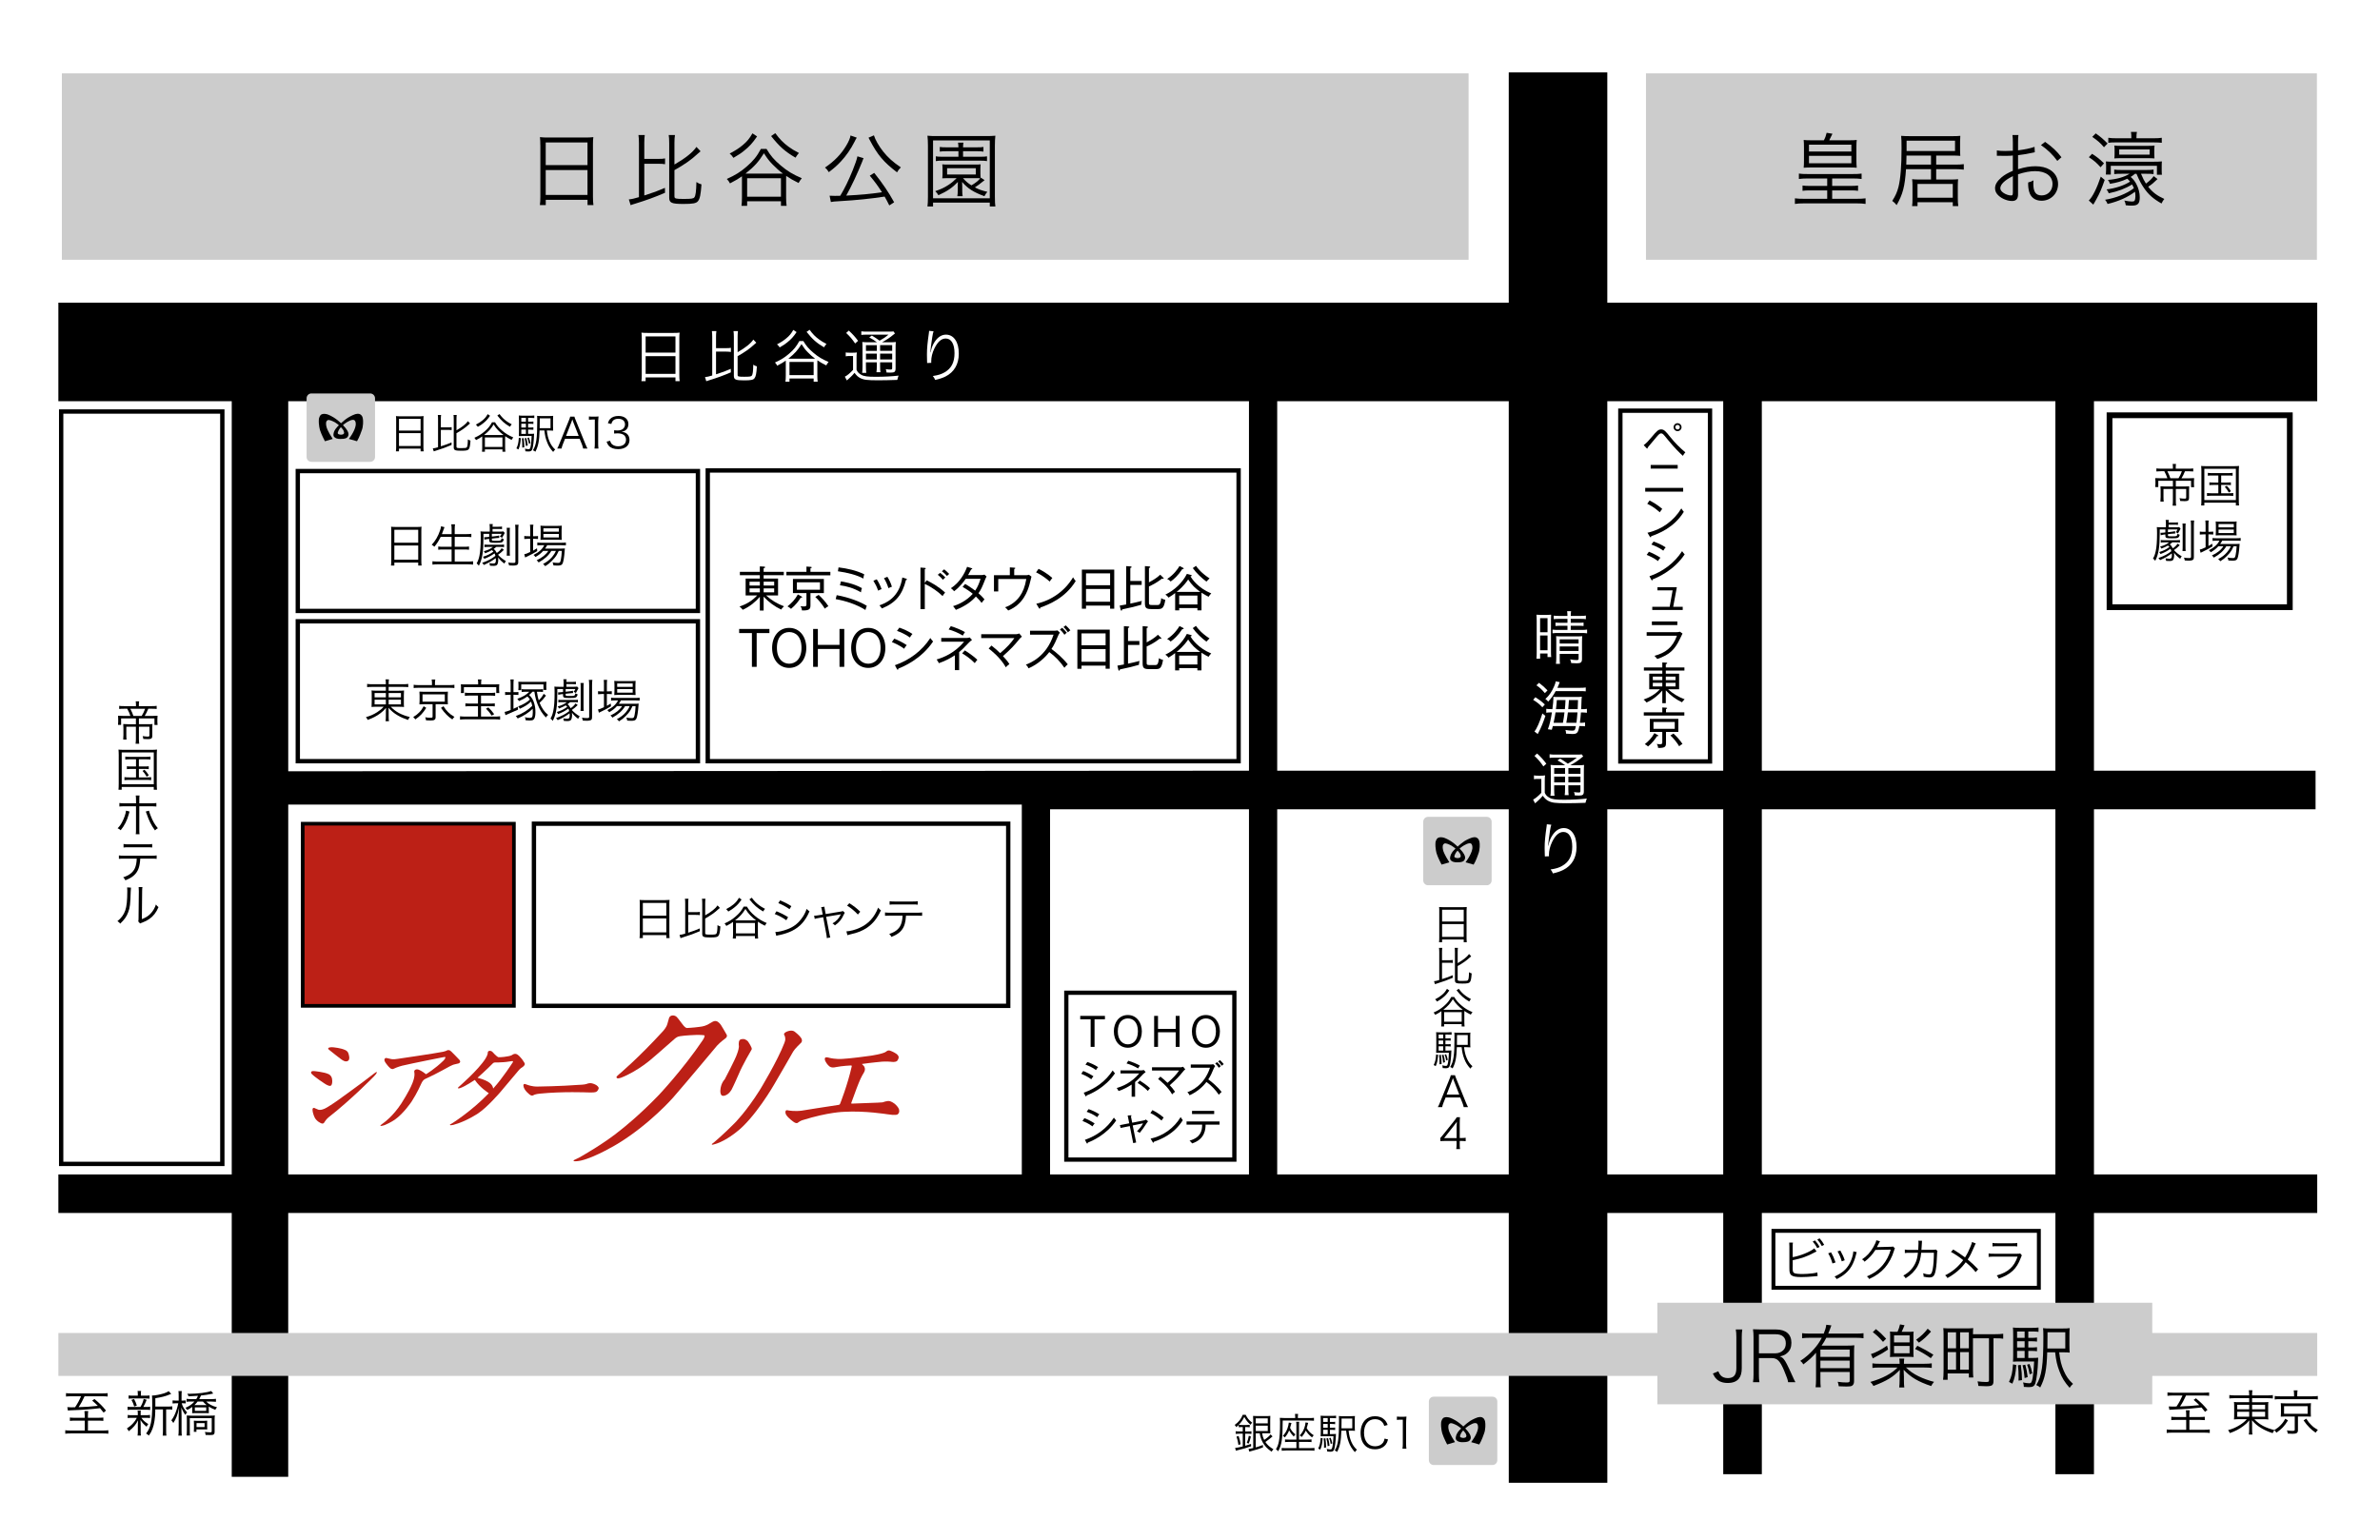 <?xml version="1.0" encoding="UTF-8"?><svg xmlns="http://www.w3.org/2000/svg" viewBox="0 0 1300 841.3"><defs><style>.d{stroke-width:2.37px;}.d,.e,.f,.g,.h,.i{stroke:#000;}.d,.e,.f,.g,.i{fill:none;}.e{stroke-width:3.15px;}.j{fill:#fff;}.k,.h{fill:#bc2016;}.l{isolation:isolate;}.f{stroke-width:2.32px;}.g{stroke-width:2.37px;}.h{stroke-miterlimit:10;stroke-width:2px;}.i{stroke-width:2.13px;}.m{fill:#ccc;}.n{mix-blend-mode:multiply;}</style></defs><g class="l"><g id="a"/><g id="b"><g id="c"><g><rect class="j" width="1300" height="841.3"/><g class="n"><rect class="m" x="33.8" y="40.08" width="768.37" height="101.84"/><rect class="m" x="899.06" y="40.08" width="366.48" height="101.84"/><rect class="h" x="165.35" y="450.02" width="115.35" height="99.51"/><rect class="g" x="291.64" y="450.02" width="259.07" height="99.51"/><rect class="g" x="33.41" y="224.83" width="88.03" height="411.05"/><path d="M1265.71,219.18v-53.82h-387.77V39.57h-53.83v125.79H31.88v53.82H126.58v422.47H31.88v21.05H126.58v144.13h30.85v-144.13H824.12v147.39h53.83v-147.39h63.31v142.72h21.09v-142.72h160.35v142.72h21.06v-142.72h121.95v-21.05h-121.95v-199.52h121.04v-21.08h-121.04V219.18h121.95Zm-707.58,422.47H157.44v-202.08h400.69v202.08Zm124.08,0h-108.65v-199.52h108.65v199.52Zm0-220.59l-524.77,.32V219.18H682.21v201.87Zm141.9,220.59h-126.48v-199.52h126.48v199.52Zm0-220.59h-126.48V219.18h126.48v201.87Zm117.14,220.59h-63.31v-199.52h63.31v199.52Zm0-220.59h-63.31V219.18h63.31v201.87Zm181.44,220.59h-160.35v-199.52h160.35v199.52Zm0-220.59h-160.35V219.18h160.35v201.87Z"/><polygon class="m" points="1265.71 728.27 1175.61 728.27 1175.61 711.75 905.29 711.75 905.29 728.27 31.88 728.27 31.88 751.7 905.29 751.7 905.29 767.22 1175.61 767.22 1175.61 751.7 1265.71 751.7 1265.71 728.27"/><path class="m" d="M170.12,214.95c-1.48,0-2.65,1.2-2.65,2.65v32.08c0,1.45,1.17,2.64,2.65,2.64h32.08c1.46,0,2.65-1.19,2.65-2.64v-32.08c0-1.45-1.19-2.65-2.65-2.65h-32.08Z"/><path class="m" d="M168.76,249.68v-32.08c0-.78,.6-1.39,1.36-1.39h32.08c.76,0,1.38,.61,1.38,1.39v32.08c0,.77-.61,1.36-1.38,1.36h-32.08c-.77,0-1.36-.59-1.36-1.36"/><path d="M177.48,241.07l4.25-1.27c-2.81-4.34-3.29-6.23-3.29-6.23-.76-2.64-.08-3.43-.08-3.43,.56-.84,1.2-.69,1.2-.69,1.04,0,3.37,1.26,3.37,1.26,1.96,1.13,3.77,3.2,3.77,3.2,1.19,1.33,1.12,1.92,1.12,1.92,.5,1.1-.48,1.46-.48,1.46-.97,.41-1.95,.07-1.95,.07-1.26-.22-.85-1.19-.85-1.19,.5-1.54,1.31-2.39,1.31-2.39,2.67-3.16,5.84-4.2,5.84-4.2,1.81-.56,2.17,.29,2.17,.29,.69,.89,.42,2.5,.42,2.5-.48,3.31-3.71,7.43-3.71,7.43l4.43,1.27c1.32-2.18,2.44-5.54,2.44-5.54,1.19-2.73,.84-6.09,.84-6.09-.13-2.31-1.2-2.81-1.2-2.81-.97-1.06-3.15-.3-3.15-.3-1.76,.59-3.84,1.86-3.84,1.86-2.55,1.59-5.75,4.9-5.75,4.9-1.83,1.88-2.04,3.34-2.04,3.34-.61,2.11,.64,2.6,.64,2.6,1.11,.97,3.28,.77,3.28,.77,2.24,.09,3.16-.63,3.16-.63,1.12-.77,.98-2.1,.98-2.1-.13-2.11-3.36-5.11-3.36-5.11-3.7-3.85-7.08-5.12-7.08-5.12-2.23-1.13-3.65-.63-3.65-.63-1.68,.12-2.09,2.66-2.09,2.66-.29,3.29,.63,6.18,.63,6.18,.7,2.3,2.67,6.01,2.67,6.01"/><path class="m" d="M780.04,446.27c-1.45,0-2.64,1.19-2.64,2.64v32.1c0,1.43,1.19,2.64,2.64,2.64h32.09c1.44,0,2.63-1.2,2.63-2.64v-32.1c0-1.45-1.19-2.64-2.63-2.64h-32.09Z"/><path class="m" d="M778.65,481v-32.1c0-.73,.6-1.36,1.38-1.36h32.09c.76,0,1.36,.63,1.36,1.36v32.1c0,.74-.61,1.37-1.36,1.37h-32.09c-.78,0-1.38-.63-1.38-1.37"/><path d="M787.4,472.37l4.26-1.25c-2.79-4.34-3.29-6.23-3.29-6.23-.76-2.66-.06-3.45-.06-3.45,.56-.83,1.19-.68,1.19-.68,1.04,0,3.36,1.26,3.36,1.26,1.95,1.11,3.77,3.23,3.77,3.23,1.22,1.32,1.13,1.88,1.13,1.88,.48,1.13-.49,1.48-.49,1.48-.99,.42-1.96,.06-1.96,.06-1.26-.21-.83-1.17-.83-1.17,.49-1.54,1.33-2.4,1.33-2.4,2.66-3.16,5.83-4.18,5.83-4.18,1.82-.58,2.14,.24,2.14,.24,.7,.93,.45,2.54,.45,2.54-.51,3.28-3.73,7.42-3.73,7.42l4.42,1.25c1.35-2.15,2.45-5.52,2.45-5.52,1.18-2.74,.84-6.09,.84-6.09-.15-2.33-1.2-2.81-1.2-2.81-.99-1.05-3.13-.28-3.13-.28-1.77,.56-3.88,1.81-3.88,1.81-2.51,1.61-5.75,4.91-5.75,4.91-1.82,1.88-2.02,3.36-2.02,3.36-.63,2.11,.63,2.6,.63,2.6,1.12,.95,3.29,.76,3.29,.76,2.24,.08,3.14-.62,3.14-.62,1.13-.79,.98-2.12,.98-2.12-.13-2.1-3.36-5.11-3.36-5.11-3.71-3.87-7.07-5.13-7.07-5.13-2.24-1.11-3.64-.61-3.64-.61-1.67,.13-2.1,2.64-2.1,2.64-.28,3.29,.63,6.18,.63,6.18,.7,2.3,2.68,6.01,2.68,6.01"/><path class="m" d="M783.13,763.06c-1.47,0-2.65,1.15-2.65,2.6v32.1c0,1.45,1.19,2.64,2.65,2.64h32.09c1.45,0,2.64-1.19,2.64-2.64v-32.1c0-1.45-1.19-2.6-2.64-2.6h-32.09Z"/><path class="m" d="M781.75,797.77v-32.1c0-.74,.62-1.35,1.38-1.35h32.09c.75,0,1.36,.6,1.36,1.35v32.1c0,.77-.61,1.37-1.36,1.37h-32.09c-.76,0-1.38-.6-1.38-1.37"/><path d="M790.47,789.17l4.28-1.28c-2.81-4.34-3.3-6.23-3.3-6.23-.77-2.65-.06-3.43-.06-3.43,.56-.81,1.18-.69,1.18-.69,1.08,0,3.38,1.27,3.38,1.27,1.94,1.1,3.76,3.2,3.76,3.2,1.2,1.35,1.15,1.9,1.15,1.9,.47,1.12-.49,1.48-.49,1.48-.99,.43-1.97,.06-1.97,.06-1.26-.21-.84-1.19-.84-1.19,.5-1.54,1.32-2.38,1.32-2.38,2.66-3.15,5.82-4.2,5.82-4.2,1.83-.56,2.18,.26,2.18,.26,.69,.92,.43,2.54,.43,2.54-.5,3.29-3.73,7.42-3.73,7.42l4.42,1.28c1.35-2.18,2.46-5.55,2.46-5.55,1.19-2.73,.83-6.09,.83-6.09-.13-2.33-1.19-2.81-1.19-2.81-.98-1.04-3.16-.29-3.16-.29-1.75,.58-3.84,1.82-3.84,1.82-2.53,1.62-5.74,4.93-5.74,4.93-1.84,1.9-2.03,3.37-2.03,3.37-.63,2.08,.63,2.59,.63,2.59,1.11,.98,3.29,.76,3.29,.76,2.23,.06,3.15-.63,3.15-.63,1.12-.77,.97-2.1,.97-2.1-.13-2.09-3.36-5.11-3.36-5.11-3.71-3.85-7.09-5.11-7.09-5.11-2.23-1.12-3.63-.63-3.63-.63-1.69,.12-2.1,2.64-2.1,2.64-.3,3.32,.62,6.17,.62,6.17,.69,2.31,2.66,6.05,2.66,6.05"/><g><path d="M1186.84,262.66h-7.94v3.45h-1.66c.07-.53,.1-.97,.1-1.7v-1.44c0-.74-.03-1.24-.1-1.77,.56,.06,1.38,.09,2.68,.09h3.95c-.43-1.32-.88-2.35-1.68-3.84h-1.86c-.97,0-1.69,.03-2.47,.12v-1.66c.71,.09,1.5,.14,2.56,.14h6.46v-.88c0-.67-.05-1.15-.15-1.69h1.86c-.11,.56-.15,1.03-.15,1.67v.91h7.01c1.06,0,1.83-.05,2.54-.14v1.66c-.79-.09-1.48-.12-2.46-.12h-2.04c-.71,1.71-1.18,2.65-1.92,3.84h4.44c1.17,0,1.76-.03,2.47-.09-.08,.59-.1,1.01-.1,1.86v1.46c0,.69,.03,1.13,.1,1.65h-1.67v-3.5h-8.33v3.1h4.94c1.14,0,1.87-.03,2.35-.11-.06,.55-.08,1.27-.08,2.16v4.18c0,1.38-.53,1.79-2.38,1.79-.67,0-1.49-.04-2.45-.11-.06-.58-.15-.94-.37-1.52,1.01,.16,1.99,.26,2.66,.26,.79,0,.99-.12,.99-.63v-4.66h-5.66v6.57c0,.98,.05,1.66,.18,2.56h-1.95c.12-.97,.16-1.69,.16-2.56v-6.57h-5.14v4.39c0,1.18,.03,1.79,.14,2.5h-1.82c.08-.85,.13-1.59,.13-2.47v-3.66c0-.85-.03-1.29-.1-2.22,.69,.08,1.41,.11,2.42,.11h4.38v-3.1Zm3.11-1.37c.79-1.28,1.33-2.4,1.84-3.84h-7.94c.9,1.77,1.22,2.53,1.64,3.84h4.47Z"/><path d="M1202.45,257.62c0-1.19-.04-2.06-.14-3.06,.81,.1,1.56,.13,2.9,.13h14.84c1.33,0,2.04-.03,2.97-.13-.1,.93-.15,1.76-.15,3.06v15.11c0,1.83,.05,2.74,.15,3.41h-1.74v-1.51h-17.23v1.51h-1.74c.1-.67,.14-1.57,.14-3.41v-15.11Zm1.6,15.59h17.23v-17.11h-17.23v17.11Zm4.25-13.43c-1.07,0-1.67,.03-2.34,.13v-1.58c.69,.12,1.26,.15,2.34,.15h8.76c1.11,0,1.79-.06,2.43-.15v1.58c-.7-.1-1.29-.13-2.42-.13h-3.82v3.85h3.05c1.12,0,1.61-.03,2.24-.12v1.56c-.62-.12-1.19-.13-2.24-.13h-3.05v4.55h4.17c1.02,0,1.72-.06,2.43-.14v1.63c-.72-.11-1.46-.16-2.43-.16h-9.46c-1.02,0-1.72,.05-2.46,.16v-1.63c.7,.08,1.41,.14,2.46,.14h3.74v-4.55h-2.65c-1.04,0-1.65,.01-2.25,.13v-1.56c.61,.09,1.11,.12,2.25,.12h2.65v-3.85h-3.42Zm7.97,5.61c1.01,1.03,1.42,1.56,2.33,2.97l-1.16,.74c-.87-1.52-1.27-2.06-2.21-3.09l1.04-.62Z"/><path d="M1184.53,288.09h3.25c.99-.03,1.5-.03,1.6-.03,.46,0,.52-.01,.93-.09l.76,.83q-.33,.64-.86,1.63c-.1,.17-.24,.44-.56,.99-.49-.33-.69-.42-1.23-.63,.43-.53,.65-.88,.97-1.52h-5.23v1.48l2.14-.25c.79-.08,1.25-.19,1.75-.34l.11,1.31h-.23c-.4,0-.65,.03-1.63,.12l-2.14,.24v.62c0,.53,.2,.57,2.09,.57,2.78,0,2.88-.04,3.17-1.45,.48,.31,.73,.44,1.18,.6-.49,1.77-.81,1.93-4.29,1.93-3.21,0-3.55-.16-3.55-1.57v-.54l-.75,.06c-.77,.11-1.38,.24-1.8,.36l-.12-1.35c.16,.03,.25,.03,.36,.03,.29,0,.78-.03,1.56-.12l.75-.08v-1.62h-3.08v1.72c0,7.99-.62,11.8-2.45,15.41-.33-.47-.67-.82-1.22-1.27,.74-1.23,1.11-2.3,1.49-4.05,.49-2.3,.72-5.43,.72-9.67,0-1.77-.03-2.54-.14-3.45,.7,.09,1.42,.12,2.54,.12h2.44v-2.1c0-.79-.06-1.4-.15-1.93h1.77c-.09,.45-.13,.69-.15,1.44h3c1.08,0,1.6-.03,2.11-.16v1.45c-.65-.1-1.05-.13-2.13-.13h-2.98v1.43Zm6.09,9.78c-1.25,1.24-1.95,1.85-3.16,2.67,1.01,1.17,2.53,2.4,4.25,3.4-.37,.45-.63,.83-.85,1.35-1.49-1.13-2.46-2.08-3.36-3.31,.04,.47,.07,.76,.07,1.16,0,1.31-.25,2.36-.61,2.79-.4,.4-.95,.57-1.95,.57-.53,0-1.14-.04-1.83-.08-.09-.51-.15-.79-.35-1.37,.86,.12,1.53,.2,2.04,.2,1.11,0,1.45-.43,1.45-1.83,0-.35-.01-.63-.06-1.07-1.83,1.38-3.59,2.4-6.4,3.67-.27-.49-.31-.51-.9-1.15,3.13-1.12,5.1-2.17,7.1-3.75-.17-.61-.25-.86-.47-1.33-1.9,1.33-2.99,1.93-5.48,2.91-.17-.39-.42-.73-.72-1.09,2.59-.83,3.78-1.42,5.61-2.78-.35-.4-.47-.51-.84-.78-1.08,.64-1.84,.99-3.59,1.67-.16-.41-.32-.65-.7-1.11,2.22-.58,3.5-1.17,4.92-2.3h-2.52c-.96,0-1.48,.03-2.02,.13v-1.44c.48,.11,1.01,.15,2.1,.15h6.23c1.14,0,1.67-.04,2.14-.15v1.44c-.45-.11-1-.13-2.09-.13h-2.07c-.7,.62-.94,.8-1.4,1.13,.67,.47,1.14,1.08,1.66,2.13,1.13-.74,1.92-1.49,2.63-2.56l1.2,.86Zm3.24-11.83c-.09,.67-.11,1.31-.11,2.7v9.5c0,1.63,.03,2.15,.11,2.79h-1.75c.08-.67,.11-1.28,.11-2.79v-9.5c0-1.49-.03-2.09-.11-2.7h1.75Zm4.64-1.65c-.12,.69-.17,1.6-.17,3v16.74c0,1.28-.18,1.67-.9,1.92-.45,.17-1.09,.26-1.87,.26-.65,0-1.59-.04-2.2-.1-.12-.77-.2-.98-.44-1.56,.82,.15,1.8,.24,2.73,.24s1.13-.14,1.13-.76v-16.78c0-1.51-.05-2.29-.17-2.98h1.88Z"/><path d="M1204.74,290.55h-1.01c-.9,0-1.48-.03-2.15-.12v1.63c.64-.06,1.3-.12,2.09-.12h1.07v7.1c-2,.91-2.26,1.02-3.18,1.21l.45,1.74c.24-.12,.93-.49,1.33-.64,1.45-.65,3.71-1.91,5.15-2.83l-.11-1.47c-.94,.61-1.31,.85-2.09,1.26v-6.37h.58c.7,0,1.35,.03,2.06,.09v-1.58c-.55,.06-1.1,.09-2.06,.09h-.58v-3.44c0-1.2,.01-1.97,.13-2.74h-1.83c.09,.69,.14,1.57,.14,2.73v3.45Zm9.71,7.89c-1.16,1.95-3.4,3.72-6.27,5.03,.51,.42,.77,.69,1.06,1.18,3.17-1.77,5.4-3.78,6.82-6.21h2.45c-.49,1.19-1.17,2.25-2.04,3.25-1.33,1.54-2.65,2.59-4.86,3.76,.58,.46,.77,.64,1.15,1.18,.98-.62,1.43-.94,2.01-1.39,.91-.74,2.3-2.13,3.06-3.06,.92-1.11,1.53-2.18,2.2-3.75h1.67c-.11,1.95-.29,3.53-.55,4.75-.33,1.51-.49,1.71-1.49,1.71-.87,0-1.79-.09-2.96-.28,.31,.57,.43,.99,.49,1.6,.78,.06,1.6,.11,2.17,.11,1.68,0,2.31-.24,2.75-1.14,.45-.87,.9-3.7,1.1-6.62,.04-1.01,.07-1.13,.12-1.46-.63,.08-1.22,.09-2.43,.09h-8.21c.54-.73,.74-1.06,1.14-1.8h7.59c1.09,0,1.84,.01,2.47,.09v-1.57c-.54,.1-1.27,.16-2.47,.16h-10.59c-1.15,0-1.74-.06-2.28-.16v1.62c.49-.09,1.21-.14,2.24-.14h1.51c-1.02,2.08-2.83,3.73-5.76,5.22,.39,.31,.72,.67,1.02,1.11,1.79-1.03,3.02-2.01,4.16-3.29h2.73Zm4.97-6c.97,0,1.74,.03,2.29,.06-.08-.45-.11-1.06-.11-2.21v-3.11c0-1.15,.03-1.65,.11-2.3-.7,.1-1.45,.13-2.59,.13h-6.48c-1.08,0-1.63-.03-2.38-.13,.08,.72,.1,1.04,.1,2.18v3.23c0,.95-.03,1.56-.1,2.24,.54-.06,1.24-.09,2.26-.09h6.9Zm-7.6-6.14h8.32v1.82h-8.32v-1.82Zm0,3.04h8.32v1.88h-8.32v-1.88Z"/></g><g><path d="M979.22,686.84c4.17-.74,9.88-3.07,11.77-4.82l1.26,1.69c-.39,.18-.45,.19-1.06,.52-4,2.17-7.39,3.37-11.97,4.25v3.62s0,.09-.03,.15v.28c0,1.73,.09,2.3,.53,2.73,.32,.35,.87,.52,1.89,.64,.75,.1,1.92,.15,2.92,.15,1.53,0,3.75-.15,5.68-.39,1.06-.13,1.54-.24,2.46-.51l.15,1.99q-.47,.03-2.33,.22c-1.59,.19-4.87,.35-6.59,.35-2.93,0-4.56-.3-5.44-1.02-.6-.51-.9-1.22-1.02-2.38-.03-.4-.04-.9-.04-1.95v-11.45c0-1.01-.03-1.44-.1-2.05h2.04c-.12,.64-.13,1.02-.13,2.09v5.88Zm12.19-9.15c1.15,1.35,1.72,2.13,2.49,3.52l-1.29,.69c-.77-1.45-1.36-2.31-2.47-3.61l1.27-.6Zm2.51-1.11c1.15,1.31,1.71,2.14,2.47,3.5l-1.28,.69c-.76-1.44-1.36-2.33-2.47-3.59l1.28-.6Z"/><path d="M998.59,684.74c1.03,1.7,1.72,3.36,2.33,5.54l1.69-.56c-.92-2.63-1.46-3.79-2.44-5.52l-1.57,.54Zm13.72-1.08v.24c0,.3-.1,.88-.26,1.7-.45,1.91-1.17,3.78-2.11,5.34-1.71,2.85-4.05,4.75-7.87,6.47,.57,.51,.77,.76,1.15,1.4,3.85-1.86,6.45-4.14,8.21-7.18,.89-1.54,1.78-3.82,2.19-5.55q.39-1.62,.54-2.01l-1.84-.4Zm-8.61,.01c1.06,1.87,1.84,3.68,2.29,5.45l1.63-.59c-.64-1.97-1.1-2.97-2.4-5.32l-1.52,.45Z"/><path d="M1026.88,678.13q-.23,.33-.54,1.02c-.65,1.33-.86,1.76-1.14,2.2q.31-.08,7.5-.2c.86,0,.94-.01,1.28-.16l1.08,1.03c-.22,.3-.22,.33-.5,1.23-1.03,3.49-2.86,6.86-4.96,9.31-2.27,2.61-5.01,4.57-8.64,6.21-.39-.72-.6-.97-1.24-1.46,3.76-1.53,6.38-3.43,8.77-6.27,1.91-2.31,3.4-5.21,4.27-8.32l-8.37,.15c-1.51,2.43-3.5,4.61-5.93,6.44-.42-.62-.67-.84-1.38-1.29,2.63-1.7,4.52-3.77,6.23-6.78,.93-1.65,1.43-2.76,1.56-3.63l2.03,.53Z"/><path d="M1047.78,682.85c.1-1.27,.15-2.63,.15-3.72,0-.58-.01-.84-.09-1.29l2,.05q-.09,.58-.2,3.2c-.04,.78-.04,1.07-.12,1.76l6.2-.03c1.12,0,1.15-.03,1.64-.17l.92,.8c-.15,.36-.17,.59-.21,1.49-.07,3.23-.37,6.98-.7,8.69-.6,3.38-1.36,4.29-3.59,4.29-.79,0-1.76-.13-3.07-.44v-.29c0-.57-.05-.91-.29-1.56,1.35,.44,2.4,.65,3.21,.65,1.22,0,1.61-.6,2.08-3.07,.37-1.95,.6-5.12,.62-8.79h-6.95c-.32,3.18-.88,5.25-1.98,7.34-1.39,2.56-3.7,4.9-6.5,6.59-.45-.72-.67-.93-1.27-1.47,2.96-1.58,5.09-3.76,6.45-6.54,.85-1.73,1.22-3.11,1.54-5.91l-4.51,.03c-1.47,0-1.75,0-2.64,.13l-.02-1.9c.84,.16,1.44,.19,2.68,.19l4.63-.03Z"/><path d="M1077.13,678.55c-.12,.72-.23,1.11-.86,2.64-.86,2.15-1.75,3.95-2.93,5.77-2.78-2.02-4.02-2.84-6.45-4.31l-1.24,1.31c2.1,1.15,4.43,2.68,6.68,4.5-2.74,3.67-5.89,6.35-9.88,8.3,.64,.51,.84,.73,1.29,1.48,4.34-2.45,7.37-5.06,9.97-8.63,2.51,2.11,4.09,3.69,5.41,5.39l1.38-1.54c-1.97-2.06-3.56-3.58-5.7-5.34,1.27-1.93,2.04-3.44,3.65-7.23,.35-.84,.46-1.07,.77-1.53l-2.09-.79Z"/><path d="M1086.23,686.68c.83-.11,1.57-.14,2.87-.14h12.96c-1.13,3.06-2.25,4.89-4.02,6.5-1.85,1.72-4.05,2.83-7.37,3.77,.59,.74,.76,.99,1.07,1.73,6.42-2.17,9.84-5.35,11.96-11.13,.42-1.09,.48-1.2,.69-1.56l-.92-1.07c-.42,.15-.7,.18-1.62,.18h-12.73c-1.49,0-2-.03-2.9-.15v1.87Zm2.12-5.71c.67-.09,1.27-.13,2.58-.13h8.34c1.31,0,1.92,.04,2.58,.13v-1.92c-.71,.16-1.21,.19-2.59,.19h-8.3c-1.4,0-1.89-.03-2.62-.19v1.92Z"/></g><g><path d="M213.72,306.31c0,1.12-.05,1.9-.16,2.68h1.84v-1.65h13.04v1.65h1.85c-.11-.8-.15-1.49-.15-2.7v-16.21c0-.95,.02-1.58,.13-2.31-.73,.11-1.44,.13-2.59,.13h-11.37c-1.17,0-1.9-.03-2.7-.13,.1,.74,.12,1.48,.12,2.49v16.06Zm1.68-16.87h13.04v7.05h-13.04v-7.05Zm0,8.6h13.04v7.76h-13.04v-7.76Z"/><path d="M240.72,293.29c-1.09,2.22-2.06,3.74-3.47,5.41-.51-.5-.79-.75-1.44-1.06,2.02-2.17,3.46-4.64,4.52-7.76,.38-1.09,.54-1.66,.56-2.36l1.9,.49c-.19,.37-.3,.74-.51,1.35-.08,.22-.38,1.06-.91,2.46h5.32v-2.69c0-1.01-.05-1.74-.19-2.68h2.04c-.12,.84-.17,1.62-.17,2.68v2.69h6.21c1.14,0,2.02-.06,2.88-.17v1.81c-.93-.11-1.74-.16-2.85-.16h-6.23v5.44h5.11c1.25,0,2.04-.05,2.7-.16v1.77c-.75-.1-1.53-.15-2.7-.15h-5.11v6.62h7.04c1.29,0,2.12-.06,2.98-.18v1.84c-.96-.13-1.71-.18-2.97-.18h-16.23c-1.22,0-2.07,.05-2.99,.18v-1.84c.89,.11,1.7,.18,2.96,.18h7.51v-6.62h-4.63c-1.16,0-1.96,.05-2.68,.15v-1.77c.69,.11,1.42,.16,2.68,.16h4.63v-5.44h-5.97Z"/><path d="M269.06,290.45h3.3c.99-.03,1.51-.03,1.62-.03,.46,0,.53-.05,.93-.11l.79,.86q-.36,.64-.89,1.63c-.09,.18-.25,.46-.58,1.02-.47-.34-.68-.42-1.24-.64,.43-.52,.65-.88,.99-1.54h-5.32v1.51l2.17-.25c.81-.09,1.29-.19,1.79-.35l.1,1.33h-.24c-.39,0-.65,.03-1.66,.12l-2.17,.26v.6c0,.55,.19,.62,2.11,.62,2.82,0,2.94-.06,3.23-1.49,.49,.31,.72,.45,1.2,.6-.49,1.82-.83,1.96-4.36,1.96-3.27,0-3.63-.14-3.63-1.58v-.56l-.76,.08c-.78,.1-1.41,.24-1.84,.37l-.12-1.37c.17,.01,.27,.01,.38,.01,.29,0,.78-.01,1.58-.1l.76-.1v-1.65h-3.13v1.77c0,8.11-.63,12.01-2.5,15.66-.33-.47-.67-.83-1.23-1.28,.76-1.27,1.14-2.36,1.53-4.13,.49-2.34,.72-5.53,.72-9.84,0-1.81-.03-2.58-.13-3.52,.7,.11,1.44,.13,2.58,.13h2.48v-2.16c0-.79-.05-1.41-.15-1.96h1.81c-.09,.45-.12,.7-.14,1.47h3.06c1.08,0,1.61-.03,2.11-.15v1.45c-.65-.1-1.07-.12-2.14-.12h-3.03v1.47Zm6.18,9.94c-1.26,1.28-2,1.86-3.2,2.7,1.02,1.19,2.56,2.45,4.32,3.46-.38,.46-.64,.84-.86,1.36-1.52-1.14-2.51-2.1-3.41-3.36,.05,.49,.06,.79,.06,1.19,0,1.35-.25,2.4-.63,2.84-.4,.4-.98,.57-1.99,.57-.54,0-1.17-.03-1.88-.08-.08-.54-.15-.79-.36-1.38,.89,.12,1.56,.19,2.08,.19,1.14,0,1.49-.42,1.49-1.85,0-.37-.01-.63-.07-1.1-1.87,1.42-3.66,2.45-6.52,3.73-.28-.49-.3-.51-.9-1.17,3.18-1.12,5.18-2.19,7.23-3.81-.19-.63-.24-.88-.49-1.35-1.92,1.35-3.01,1.96-5.58,2.97-.18-.41-.44-.76-.74-1.11,2.63-.86,3.84-1.46,5.71-2.82-.35-.45-.48-.54-.85-.81-1.11,.65-1.87,1.01-3.68,1.72-.14-.42-.33-.69-.71-1.13,2.26-.62,3.56-1.22,5.01-2.35h-2.55c-.98,0-1.52,.01-2.09,.13v-1.45c.51,.1,1.05,.13,2.17,.13h6.34c1.17,0,1.68-.03,2.18-.13v1.45c-.46-.12-1.01-.13-2.13-.13h-2.09c-.73,.63-.96,.79-1.45,1.13,.7,.47,1.17,1.12,1.7,2.17,1.17-.76,1.94-1.52,2.67-2.61l1.21,.89Zm3.31-12.05c-.1,.68-.12,1.35-.12,2.76v9.68c0,1.66,.02,2.15,.12,2.81h-1.78c.08-.67,.1-1.27,.1-2.81v-9.68c0-1.52-.02-2.12-.1-2.76h1.78Zm4.72-1.66c-.12,.7-.19,1.61-.19,3.06v17.02c0,1.31-.16,1.72-.89,1.97-.45,.19-1.11,.26-1.92,.26-.67,0-1.62-.03-2.22-.08-.13-.79-.21-1.02-.47-1.58,.85,.14,1.85,.21,2.79,.21s1.15-.13,1.15-.76v-17.07c0-1.54-.04-2.33-.17-3.03h1.92Z"/><path d="M289.62,292.95h-1.03c-.92,0-1.53-.03-2.21-.14v1.67c.66-.08,1.35-.12,2.15-.12h1.09v7.21c-2.05,.93-2.3,1.05-3.25,1.24l.47,1.76c.22-.13,.94-.47,1.35-.65,1.49-.65,3.78-1.92,5.25-2.84l-.12-1.52c-.95,.63-1.33,.85-2.13,1.28v-6.48h.6c.7,0,1.37,.02,2.09,.11v-1.63c-.56,.09-1.11,.12-2.09,.12h-.6v-3.48c0-1.24,.01-2.03,.15-2.81h-1.86c.09,.7,.14,1.59,.14,2.79v3.51Zm9.87,8.03c-1.19,1.95-3.47,3.79-6.38,5.12,.54,.4,.81,.72,1.09,1.19,3.23-1.79,5.51-3.84,6.94-6.31h2.5c-.5,1.2-1.19,2.27-2.06,3.31-1.37,1.56-2.71,2.63-4.96,3.84,.58,.46,.79,.63,1.17,1.18,1.01-.63,1.46-.95,2.05-1.42,.93-.74,2.34-2.17,3.1-3.11,.93-1.12,1.56-2.22,2.25-3.8h1.69c-.1,1.95-.27,3.58-.54,4.84-.34,1.52-.51,1.71-1.52,1.71-.89,0-1.81-.06-3.01-.27,.31,.58,.42,1.02,.49,1.65,.79,.05,1.63,.09,2.2,.09,1.72,0,2.35-.25,2.81-1.15,.44-.88,.91-3.77,1.11-6.75,.04-1.01,.06-1.15,.12-1.49-.62,.1-1.22,.11-2.47,.11h-8.35c.55-.76,.76-1.09,1.15-1.85h7.73c1.11,0,1.86,.04,2.5,.09v-1.58c-.56,.09-1.28,.15-2.5,.15h-10.79c-1.17,0-1.77-.06-2.31-.15v1.63c.49-.1,1.22-.15,2.27-.15h1.52c-1.03,2.12-2.87,3.82-5.85,5.32,.4,.31,.73,.69,1.02,1.15,1.83-1.06,3.09-2.05,4.24-3.36h2.78Zm5.05-6.12c.99,0,1.78,.03,2.32,.09-.08-.47-.1-1.11-.1-2.26v-3.16c0-1.15,.02-1.68,.1-2.35-.7,.1-1.46,.13-2.62,.13h-6.59c-1.11,0-1.68-.03-2.43-.13,.08,.74,.1,1.07,.1,2.23v3.28c0,.97-.02,1.58-.1,2.27,.56-.08,1.26-.1,2.3-.1h7.02Zm-7.72-6.23h8.45v1.85h-8.45v-1.85Zm0,3.08h8.45v1.92h-8.45v-1.92Z"/></g><g><path d="M74.24,392.51h-8.09v3.52h-1.68c.06-.54,.09-.99,.09-1.72v-1.47c0-.77-.03-1.27-.09-1.81,.57,.06,1.4,.1,2.72,.1h4.03c-.44-1.35-.89-2.42-1.73-3.92h-1.89c-.99,0-1.73,.03-2.5,.13v-1.7c.7,.11,1.51,.15,2.6,.15h6.57v-.92c0-.68-.06-1.15-.15-1.71h1.9c-.11,.59-.16,1.03-.16,1.7v.93h7.11c1.1,0,1.86-.04,2.61-.15v1.7c-.81-.1-1.51-.13-2.49-.13h-2.1c-.71,1.74-1.19,2.7-1.95,3.92h4.52c1.19,0,1.8-.04,2.51-.1-.08,.6-.11,1.03-.11,1.89v1.49c0,.7,.03,1.15,.11,1.66h-1.7v-3.56h-8.49v3.15h5.02c1.18,0,1.91-.03,2.4-.11-.08,.56-.1,1.29-.1,2.21v4.23c0,1.41-.54,1.83-2.42,1.83-.69,0-1.52-.04-2.49-.1-.08-.62-.17-.97-.36-1.56,1.02,.16,2.02,.26,2.69,.26,.81,0,1.01-.13,1.01-.63v-4.75h-5.75v6.69c0,.99,.06,1.69,.17,2.61h-1.99c.12-.99,.18-1.71,.18-2.61v-6.69h-5.23v4.47c0,1.2,.03,1.83,.13,2.54h-1.84c.08-.86,.12-1.62,.12-2.5v-3.74c0-.83-.02-1.31-.1-2.25,.7,.08,1.44,.11,2.44,.11h4.48v-3.15Zm3.15-1.38c.81-1.31,1.36-2.46,1.87-3.92h-8.08c.92,1.82,1.24,2.6,1.67,3.92h4.54Z"/><path d="M64.86,412.63c0-1.22-.06-2.09-.14-3.11,.83,.1,1.59,.14,2.95,.14h15.09c1.34,0,2.06-.04,3.01-.14-.09,.94-.15,1.8-.15,3.11v15.38c0,1.84,.06,2.77,.15,3.46h-1.78v-1.54h-17.52v1.54h-1.76c.08-.69,.14-1.6,.14-3.46v-15.38Zm1.62,15.86h17.52v-17.41h-17.52v17.41Zm4.32-13.66c-1.09,0-1.69,.04-2.37,.12v-1.61c.7,.12,1.27,.16,2.37,.16h8.91c1.15,0,1.83-.06,2.49-.16v1.61c-.71-.08-1.31-.12-2.45-.12h-3.89v3.92h3.1c1.14,0,1.65-.03,2.28-.13v1.6c-.63-.1-1.23-.13-2.28-.13h-3.1v4.63h4.24c1.04,0,1.77-.05,2.47-.15v1.66c-.73-.1-1.49-.15-2.47-.15h-9.62c-1.04,0-1.74,.05-2.5,.15v-1.66c.71,.1,1.45,.15,2.5,.15h3.81v-4.63h-2.7c-1.05,0-1.66,.03-2.29,.13v-1.6c.63,.11,1.14,.13,2.29,.13h2.7v-3.92h-3.48Zm8.11,5.71c1.04,1.03,1.44,1.58,2.38,3.02l-1.19,.75c-.89-1.53-1.29-2.1-2.25-3.13l1.06-.64Z"/><path d="M70.75,443.37c-.1,.29-.1,.3-.42,1.49-.93,3.43-2.33,6.16-4.41,8.74-.61-.54-.87-.72-1.68-1.08,1.11-1.13,1.68-1.9,2.41-3.29,1.18-2.21,2.04-4.66,2.19-6.35l1.92,.49Zm3.54-6.19c0-1.31-.02-1.92-.15-2.56h2.08c-.11,.67-.13,1.13-.13,2.63v1.63h6.36c1.47,0,2.08-.03,2.96-.16v1.92c-.86-.1-1.56-.13-2.91-.13h-6.41v12.58c0,1.4,.03,2.02,.13,2.68h-2.08c.13-.65,.15-1.33,.15-2.65v-12.61h-6.18c-1.35,0-2.04,.03-2.9,.13v-1.92c.88,.13,1.49,.16,2.93,.16h6.16v-1.7Zm7.09,5.72c.16,.76,.41,1.46,.94,2.82,1.15,2.95,2.22,4.8,3.91,6.77-.72,.39-.96,.59-1.58,1.18-1.19-1.61-1.81-2.65-2.63-4.31-.61-1.26-1.37-3.1-1.77-4.36-.28-.81-.43-1.2-.63-1.63l1.77-.47Z"/><path d="M76.61,469.11c-.03,.76-.12,1.69-.28,2.68-.42,2.97-1.49,5.04-3.4,6.66-1.12,.97-2.38,1.66-4.45,2.49-.35-.76-.56-1.03-1.19-1.63,3.31-1.07,5.35-2.69,6.39-4.98,.58-1.27,.97-3.27,1.01-5.23h-6.84c-1.32,0-2.06,.01-2.91,.12v-1.87c.88,.13,1.48,.16,2.93,.16h14.77c1.44,0,2.06-.03,2.93-.16v1.87c-.86-.11-1.6-.12-2.91-.12h-6.05Zm-9.12-8.01c.84,.16,1.34,.19,2.91,.19h9.82c1.56,0,2.07-.03,2.91-.19v1.92c-.76-.1-1.42-.13-2.89-.13h-9.88c-1.45,0-2.1,.03-2.88,.13v-1.92Z"/><path d="M69.44,484.82c.08,.59,.1,.88,.1,1.79,0,5.34-.35,8.64-1.13,10.83-.83,2.35-2.2,4.17-4.27,5.83,.76,.45,1.01,.69,1.52,1.35,2.3-2.21,3.51-3.88,4.37-6.25,.97-2.54,1.16-4.4,1.36-11.25q.05-1.54,.16-2.18l-2.1-.12Zm6.29-.17q.1,.58,.1,2.23l-.15,14.78c0,1.08-.04,1.28-.18,1.72l1.01,1.15c.22-.13,.28-.16,.58-.26q.36-.14,.81-.31c1.49-.58,2.5-1.08,3.62-1.86,2.16-1.47,3.82-3.56,5.05-6.49-.68-.54-.87-.77-1.4-1.45-.62,1.94-1.6,3.62-2.98,5.05-1.31,1.34-2.61,2.14-4.7,2.94l.15-15.27c0-1.16,.04-1.62,.16-2.22h-2.08Z"/></g><g><path d="M349.48,494.09c0-.99-.03-1.72-.12-2.43,.81,.09,1.51,.11,2.66,.11h11.17c1.13,0,1.82-.03,2.55-.11-.1,.7-.12,1.33-.12,2.29v15.9c0,1.2,.04,1.88,.13,2.65h-1.81v-1.61h-12.81v1.61h-1.81c.1-.74,.15-1.52,.15-2.63v-15.79Zm1.65,6.17h12.81v-6.95h-12.81v6.95Zm0,9.12h12.81v-7.62h-12.81v7.62Z"/><path d="M375.92,509.56c3.52-1.15,3.54-1.17,6.33-2.34l.03,1.52c-3.03,1.31-5.71,2.27-9.26,3.36-.58,.15-.9,.29-1.3,.44l-.54-1.77c.97-.1,1.56-.26,3.1-.69v-16.59c0-1.06-.04-1.71-.15-2.48h1.93c-.09,.67-.15,1.38-.15,2.48v4.85h4.16c1.08,0,1.63-.03,2.22-.15v1.79c-.56-.1-1.23-.14-2.22-.14h-4.16v9.73Zm9.26,.29c0,.65,.4,.77,2.81,.77s3-.12,3.3-.49c.4-.5,.57-1.88,.62-4.69,.58,.36,.96,.54,1.58,.72-.22,3.09-.49,4.4-1.08,5.13-.52,.68-1.54,.88-4.44,.88-3.67,0-4.39-.33-4.39-1.97v-16.7c0-1.21-.05-1.85-.16-2.48h1.92c-.1,.73-.15,1.45-.15,2.48v6.59c3.36-1.93,5.59-3.7,6.75-5.42l1.27,1.36c-.4,.33-.6,.51-.92,.78-1.86,1.77-4.19,3.38-7.1,5v8.06Z"/><path d="M407.96,495.3c1.22,2.05,2.33,3.34,4.32,5.03,2.03,1.72,3.72,2.74,6.5,3.95-.34,.39-.74,.99-.98,1.47-1.81-.9-2.57-1.35-3.82-2.2-.01,.29-.01,.56-.01,1.32v5.33c0,1.1,.05,1.82,.14,2.54h-1.74v-1.38h-10.37v1.38h-1.74c.1-.69,.15-1.49,.15-2.54v-6.52c-1.06,.74-1.74,1.17-3.68,2.2-.32-.6-.52-.9-.97-1.37,2.64-1.2,4.22-2.18,6.1-3.83,2.02-1.72,3.11-3.08,4.36-5.37h1.74Zm-2.9-3.86c-1.37,2.01-2.38,3.13-4.02,4.41-1.05,.85-1.22,.95-3.23,2.16-.49-.69-.67-.89-1.17-1.32,1.84-.97,2.93-1.67,4-2.58,1.34-1.12,2.06-1.99,2.99-3.62l1.42,.94Zm6.99,11.41h.94c-1.19-.89-2.14-1.77-3.15-2.77-1.07-1.1-1.62-1.79-2.67-3.49-1.7,2.72-2.88,4.02-5.67,6.26h10.54Zm-10.05,7.08h10.37v-5.66h-10.37v5.66Zm8.63-19.48c1.42,1.91,2.42,2.91,4.13,4.2,.88,.65,1.61,1.08,3.12,1.88-.31,.31-.71,.88-1.04,1.43-3.2-1.87-4.95-3.45-7.5-6.61l1.29-.9Z"/><path d="M424.16,497.85c2.36,.97,4.15,1.88,6.31,3.24l-.97,1.67c-1.79-1.32-4.07-2.54-6.33-3.4l.99-1.51Zm-.64,11.34c1.61,0,4.2-.6,6.67-1.54,3.08-1.17,5.44-2.91,7.44-5.54,1.4-1.8,2.22-3.37,2.99-5.55,.6,.65,.85,.86,1.54,1.32-2.17,5.16-5.2,8.53-9.56,10.69-1.74,.88-4.25,1.71-6.27,2.15-.41,.06-.85,.18-1.35,.27-.5,.1-.59,.15-.97,.26l-.5-2.05Zm2.57-17.28c2.43,.99,4.04,1.81,6.17,3.15l-1.01,1.65c-1.73-1.27-4.31-2.64-6.12-3.27l.97-1.52Z"/><path d="M448.98,497.46c-.24-1.24-.24-1.27-.47-1.81l1.82-.28c0,.5,.01,.58,.27,1.87l.4,2.14,8.33-1.37c.54-.09,.76-.14,1.06-.3l1.04,.93c-.22,.33-.31,.49-.58,1.08-1.06,2.51-2.55,4.3-4.8,5.83-.47-.51-.69-.69-1.33-1.06,2.18-1.27,3.42-2.58,4.48-4.77,.03-.08,.05-.13,.1-.22q-.27,.08-.64,.14l-7.41,1.22,1.81,9.33q.23,1.37,.47,1.97l-1.93,.34c0-.59-.03-1.11-.22-2l-1.73-9.4-2.46,.44c-1.04,.14-1.52,.28-2.16,.49l-.35-1.76c.78,0,1.26-.04,2.3-.22l2.4-.4-.41-2.19Z"/><path d="M462.85,510.92c.63-.19,.83-.25,1.51-.42,4.13-.92,6.7-1.95,9.25-3.67,3.28-2.26,5.58-5.18,7.57-9.49-.69-.48-.94-.69-1.51-1.47-2.01,5.27-5.34,8.92-10.13,11.05-2.3,1.07-5.27,1.85-7.21,1.91l.53,2.09Zm-.15-16.14c2.14,1.31,4.1,2.93,5.89,4.86l1.29-1.53c-1.79-1.78-3.33-2.98-5.98-4.66l-1.2,1.33Z"/><path d="M494.88,500.24c-.03,.73-.13,1.66-.27,2.61-.44,2.93-1.48,4.98-3.34,6.56-1.11,.94-2.34,1.65-4.38,2.45-.35-.74-.54-1.02-1.17-1.62,3.25-1.03,5.27-2.63,6.27-4.89,.58-1.24,.95-3.2,1.01-5.12h-6.74c-1.29,0-2.02,.03-2.85,.1v-1.83c.87,.13,1.47,.15,2.87,.15h14.52c1.44,0,2.01-.03,2.88-.15v1.83c-.85-.08-1.56-.1-2.84-.1h-5.96Zm-8.96-7.88c.83,.14,1.32,.17,2.86,.17h9.65c1.53,0,2.02-.03,2.86-.17v1.9c-.75-.11-1.39-.13-2.83-.13h-9.71c-1.45,0-2.09,.03-2.84,.13v-1.9Z"/></g><g><path d="M210.76,375.26v2.09h-5.02c-1.52,0-2.2-.03-2.8-.15,.08,.81,.1,1.27,.1,2.73v3.66c0,1.38-.03,1.83-.08,2.35l-.02,.33c.69-.13,1.31-.15,2.92-.15h3.7c-.97,1.13-1.89,1.89-3.54,2.97-2.01,1.28-3.81,2.06-6.13,2.7,.4,.47,.54,.76,.94,1.52,2.76-.98,4.99-2.13,7.04-3.7,1.28-.99,1.9-1.56,2.98-2.87-.06,.7-.09,1.46-.09,1.94v2.55c0,1.32-.04,1.95-.17,2.81h1.87c-.14-.8-.17-1.47-.17-2.81v-2.59c0-.47-.03-1.31-.08-1.97,1.58,1.82,3,2.99,5,4.16,1.82,1.06,3.41,1.74,5.68,2.5,.35-.75,.51-.99,.97-1.58-4.68-1.17-7.69-2.79-10.42-5.62h4.34c1.51,0,2.2,.03,2.9,.15-.1-.79-.1-1.16-.1-2.68v-3.71c0-1.38,.03-1.95,.1-2.65-.69,.1-1.3,.13-2.9,.13h-5.5v-2.09h7.61c1.35,0,2.39,.04,3.1,.14v-1.77c-.69,.13-1.52,.18-3.16,.18h-7.55v-.19c0-.98,.04-1.68,.17-2.45h-1.87c.13,.76,.17,1.32,.17,2.45v.19h-7.17c-1.43,0-2.19-.05-3.05-.18v1.77c.83-.12,1.47-.14,2.98-.14h7.24Zm0,3.38v2.34h-6.15v-2.34h6.15Zm0,3.63v2.55h-6.15v-2.55h6.15Zm1.53-3.63h6.72v2.34h-6.72v-2.34Zm0,3.63h6.72v2.55h-6.72v-2.55Z"/><path d="M231.41,385.86c-.84,1.54-1.4,2.33-2.45,3.38-.99,1.02-1.74,1.59-3.26,2.51,.5,.42,.69,.63,1.15,1.29,2.69-1.87,4.13-3.37,5.97-6.32l-1.41-.87Zm4.54-11.56h-7.18c-1.26,0-2.05-.05-2.81-.19v1.81c.69-.13,1.35-.16,2.7-.16h16.77c1.41,0,2.1,.03,2.77,.16v-1.81c-.74,.13-1.55,.19-2.82,.19h-7.8v-.94c0-.94,.05-1.61,.19-2.11h-1.99c.13,.65,.17,1.31,.17,2.11v.94Zm.34,10.43v6.79c0,.51-.19,.6-1.31,.6-.83,0-1.68-.06-2.72-.25,.28,.68,.36,.98,.44,1.67,.85,.04,1.91,.1,2.47,.1,2.11,0,2.77-.45,2.77-1.88v-7.03h4.41c.95,0,1.63,.03,2.28,.08-.05-.64-.08-1.14-.08-2.02v-2.85c0-.98,.03-1.49,.1-2.09-.57,.08-1.11,.09-2.31,.09h-11c-1.06,0-1.54-.01-2.25-.09,.08,.74,.1,1.11,.1,2.09v2.85c0,.91-.02,1.38-.1,2.05,.75-.08,1.24-.1,2.25-.1h4.94Zm-5.5-5.36h12.17v3.97h-12.17v-3.97Zm10.08,7.36c1.18,1.68,1.82,2.47,3.02,3.71,1.07,1.08,1.7,1.6,3.19,2.61,.33-.54,.67-.93,1.16-1.38-1.69-1.01-2.45-1.58-3.51-2.64-1.03-1.02-1.54-1.68-2.47-3.18l-1.38,.88Z"/><path d="M261.08,380.02v4.36h-4.57c-1.12,0-1.64-.03-2.3-.11v1.67c.66-.09,1.22-.11,2.3-.11h4.57v5.67h-7.1c-.99,0-1.84-.05-2.7-.17v1.84c.8-.13,1.76-.18,2.75-.18h16.46c.94,0,1.88,.05,2.68,.18v-1.84c-.82,.12-1.7,.17-2.61,.17h-7.82v-5.67h5.25c1.08,0,1.62,.03,2.27,.11v-1.67c-.63,.09-1.14,.11-2.27,.11h-5.25v-4.36h5.14c1.07,0,1.81,.06,2.58,.16v-1.77c-.65,.11-1.36,.16-2.58,.16h-11.36c-1.19,0-1.9-.05-2.59-.16v1.77c.71-.1,1.51-.16,2.59-.16h4.57Zm.1-6.09h-6.93c-1.05,0-1.81-.01-2.52-.1,.08,.56,.09,.98,.09,1.7v1.37c0,.72-.01,1.23-.09,1.74h1.66v-3.23h17.69v3.23h1.66c-.08-.49-.12-1.02-.12-1.74v-1.37c0-.75,.04-1.22,.12-1.7-.73,.08-1.48,.1-2.54,.1h-7.39v-1.19c0-.56,.05-.99,.17-1.54h-1.99c.13,.55,.18,1,.18,1.58v1.15Zm8.76,16.27c-1.13-1.6-1.92-2.49-3.2-3.71l-1.27,.69c1.13,1.08,2.04,2.18,3.08,3.77l1.38-.76Z"/><path d="M278.93,373.97c0-1.17-.06-2.1-.15-2.77h1.83c-.1,.8-.15,1.58-.15,2.8v4.16h.63c.96,0,1.47-.01,2.08-.1v1.61c-.74-.06-1.44-.09-2.09-.09h-.62v7.67c.94-.39,1.32-.59,2.43-1.13l.05,1.6c-2.54,1.16-3.73,1.68-4.98,2.19-.95,.39-1.58,.64-1.86,.81l-.46-1.77c.63-.08,1.59-.4,3.28-1.07v-8.3h-.81c-.77,0-1.49,.05-2.2,.12v-1.66c.69,.11,1.33,.12,2.22,.12h.79v-4.18Zm11.9,3.96c-.59,.65-.97,1.07-1.8,1.76,1.42,1.35,2.2,2.65,2.78,4.6,.47,1.66,.65,2.95,.65,4.93s-.38,3.44-1.08,3.97c-.43,.33-1.1,.47-2.12,.47-.61,0-1.04-.03-2.14-.15-.06-.64-.15-1.06-.42-1.67,1.17,.25,1.93,.37,2.59,.37s1.11-.14,1.31-.42c.28-.4,.43-1.32,.43-2.82,0-.64-.03-1.03-.09-1.72-2.08,2.08-4.79,3.82-8.18,5.29-.31-.56-.54-.87-1.04-1.32,3.58-1.32,6.57-3.16,8.99-5.57-.18-.92-.35-1.51-.65-2.31-1.86,1.68-3.41,2.66-6.12,3.88-.24-.52-.45-.78-.9-1.27,2.72-1.02,4.98-2.36,6.41-3.77-.42-.67-.72-1.04-1.39-1.68-1.35,.99-2.7,1.74-4.62,2.54-.19-.48-.42-.78-.88-1.24,2.96-1.05,4.98-2.22,6.56-3.87h-2.32c-.76,0-1.31,.03-1.87,.1v-1.53c.59,.09,1.09,.12,1.92,.12h7.82c.9,0,1.36-.03,1.93-.12v1.53c-.59-.08-1.08-.1-1.83-.1h-1.51c.51,2.95,.56,3.27,1,4.69,1.22-1.17,2.09-2.31,2.71-3.56l1.26,.99c-1.57,2.06-2.06,2.6-3.5,3.91,.57,1.45,1.24,2.69,2.05,3.84,.76,1.08,1.37,1.75,2.61,2.79-.56,.46-.79,.75-1.2,1.4-2.07-2.18-3.4-4.27-4.54-7.17-.83-2.13-1.19-3.48-1.77-6.9h-1.05Zm-7.63-3.84c0-.7-.03-1.17-.08-1.63,.56,.04,1.15,.06,2.27,.06h10.81c1.1,0,1.78-.03,2.27-.06-.04,.46-.08,.75-.08,1.68v1.4c0,.54,.03,.97,.08,1.38h-1.62v-3h-12.15v3.15h-1.58c.06-.44,.08-.93,.08-1.45v-1.53Z"/><path d="M309.36,375.23h3.31c.98-.03,1.51-.03,1.62-.03,.47,0,.53-.03,.94-.1l.77,.85q-.34,.64-.89,1.65c-.09,.18-.24,.46-.57,1.02-.49-.34-.68-.44-1.23-.64,.43-.54,.65-.88,.98-1.54h-5.32v1.49l2.16-.25c.81-.08,1.29-.18,1.8-.33l.1,1.29h-.24c-.4,0-.65,.04-1.67,.15l-2.16,.24v.6c0,.56,.18,.61,2.11,.61,2.83,0,2.93-.05,3.24-1.49,.48,.33,.73,.46,1.22,.6-.51,1.83-.84,1.99-4.38,1.99-3.25,0-3.61-.15-3.61-1.59v-.56l-.76,.08c-.78,.09-1.4,.22-1.85,.35l-.1-1.37c.17,.03,.26,.03,.37,.03,.3,0,.79-.03,1.59-.13l.76-.07v-1.65h-3.13v1.74c0,8.14-.63,12.02-2.5,15.68-.33-.47-.68-.82-1.23-1.29,.76-1.24,1.13-2.33,1.51-4.09,.51-2.36,.73-5.55,.73-9.85,0-1.8-.03-2.59-.12-3.52,.7,.1,1.44,.12,2.58,.12h2.47v-2.15c0-.82-.04-1.41-.14-1.96h1.81c-.1,.45-.13,.69-.15,1.45h3.06c1.08,0,1.62-.03,2.12-.15v1.47c-.65-.11-1.06-.13-2.15-.13h-3.03v1.47Zm6.2,9.96c-1.27,1.26-2,1.87-3.23,2.69,1.04,1.2,2.58,2.46,4.32,3.48-.37,.44-.63,.82-.85,1.36-1.52-1.14-2.5-2.11-3.41-3.36,.05,.47,.08,.78,.08,1.18,0,1.33-.24,2.39-.63,2.83-.4,.4-.98,.58-1.99,.58-.53,0-1.16-.04-1.86-.09-.08-.52-.15-.81-.36-1.37,.88,.12,1.56,.2,2.07,.2,1.14,0,1.5-.44,1.5-1.87,0-.35-.04-.63-.08-1.1-1.88,1.42-3.66,2.45-6.51,3.74-.27-.47-.31-.5-.9-1.15,3.17-1.13,5.17-2.19,7.22-3.81-.19-.64-.25-.89-.49-1.37-1.92,1.37-3.02,1.97-5.57,2.99-.18-.42-.44-.76-.74-1.11,2.63-.86,3.84-1.46,5.71-2.83-.35-.43-.48-.53-.85-.81-1.13,.65-1.88,1.02-3.67,1.73-.15-.44-.33-.68-.71-1.14,2.25-.6,3.57-1.21,5.01-2.35h-2.56c-.98,0-1.51,.03-2.06,.13v-1.44c.49,.1,1.03,.12,2.15,.12h6.33c1.17,0,1.7-.01,2.17-.12v1.44c-.44-.1-1.01-.13-2.12-.13h-2.09c-.73,.64-.97,.79-1.44,1.14,.69,.48,1.16,1.12,1.69,2.17,1.17-.76,1.95-1.51,2.68-2.6l1.22,.89Zm3.3-12.05c-.1,.68-.12,1.35-.12,2.76v9.67c0,1.66,.03,2.17,.12,2.83h-1.8c.12-.68,.13-1.28,.13-2.83v-9.67c0-1.52-.01-2.13-.13-2.76h1.8Zm4.71-1.67c-.12,.72-.18,1.62-.18,3.06v17.02c0,1.31-.16,1.71-.9,1.97-.46,.17-1.11,.25-1.92,.25-.67,0-1.62-.03-2.24-.08-.12-.78-.19-1.01-.45-1.6,.85,.15,1.85,.22,2.77,.22,.97,0,1.17-.11,1.17-.75v-17.08c0-1.52-.05-2.31-.19-3.03h1.92Z"/><path d="M329.91,374.22c0-1.19-.04-2.07-.14-2.77h1.86c-.13,.77-.15,1.56-.15,2.8v3.49h.6c.99,0,1.54-.04,2.09-.1v1.62c-.73-.09-1.39-.1-2.09-.1h-.6v6.49c.8-.43,1.19-.67,2.13-1.29l.11,1.52c-1.47,.94-3.77,2.2-5.25,2.85-.41,.18-1.11,.53-1.34,.65l-.49-1.77c.97-.19,1.22-.3,3.25-1.23v-7.22h-1.08c-.81,0-1.49,.05-2.15,.13v-1.67c.69,.09,1.29,.13,2.21,.13h1.02v-3.51Zm7.1,11.54c-1.15,1.32-2.42,2.3-4.25,3.36-.29-.45-.62-.84-1.03-1.13,2.98-1.52,4.82-3.21,5.86-5.33h-1.54c-1.03,0-1.77,.04-2.27,.16v-1.66c.56,.1,1.15,.15,2.33,.15h10.78c1.2,0,1.94-.05,2.49-.15v1.6c-.63-.08-1.37-.1-2.49-.1h-7.73c-.4,.75-.61,1.09-1.15,1.83h8.36c1.23,0,1.85-.01,2.47-.11-.05,.35-.08,.49-.12,1.51-.2,2.98-.67,5.87-1.12,6.74-.46,.92-1.08,1.17-2.8,1.17-.57,0-1.42-.05-2.2-.1-.07-.64-.19-1.06-.49-1.63,1.18,.19,2.12,.26,2.99,.26,1.02,0,1.2-.2,1.53-1.72,.27-1.25,.45-2.87,.54-4.84h-1.68c-.68,1.59-1.32,2.68-2.24,3.81-.76,.93-2.17,2.35-3.11,3.11-.58,.44-1.03,.77-2.04,1.41-.38-.55-.59-.73-1.17-1.18,2.25-1.22,3.59-2.27,4.97-3.84,.87-1.04,1.55-2.11,2.06-3.32h-2.5c-1.44,2.48-3.72,4.53-6.95,6.31-.27-.47-.56-.77-1.07-1.18,2.91-1.33,5.19-3.16,6.38-5.13h-2.79Zm.81-6.12c-1.03,0-1.74,.03-2.29,.12,.08-.69,.1-1.32,.1-2.28v-3.29c0-1.15-.02-1.48-.1-2.21,.76,.09,1.31,.13,2.43,.13h6.59c1.16,0,1.92-.04,2.62-.13-.06,.67-.09,1.19-.09,2.35v3.15c0,1.17,.03,1.8,.09,2.24-.54-.05-1.33-.08-2.31-.08h-7.03Zm-.7-4.38h8.47v-1.86h-8.47v1.86Zm0,3.15h8.47v-1.92h-8.47v1.92Z"/></g><g><path d="M1194.14,774.17h-5.37c-1.24,0-1.99-.06-2.76-.16v1.86c.83-.1,1.65-.13,2.76-.13h5.37v5.39h-7.83c-1.24,0-2.01-.04-2.81-.16v1.91c.83-.12,1.69-.17,2.8-.17h17.89c1.2,0,1.95,.06,2.82,.17v-1.91c-.82,.12-1.62,.16-2.84,.16h-8.29v-5.39h5.7c1.08,0,1.89,.04,2.72,.13v-1.83c-.74,.08-1.63,.13-2.78,.13h-5.64v-1.27c0-.88,.06-1.6,.15-2.39h-2.05c.1,.79,.16,1.58,.16,2.39v1.27Zm-2.02-11.76c-1.03,2.35-1.86,3.91-3.27,6.02-1.12,.03-1.56,.03-2.24,.03-1.04,0-1.41-.03-1.98-.08l.32,1.85c.69-.08,1.58-.13,3.29-.2,4.15-.1,9.92-.56,14.25-1.08,.65,.73,1.01,1.2,1.95,2.39l1.33-1.08c-2.02-2.52-3.41-3.91-6.33-6.32l-1.23,.88c1.44,1.22,1.93,1.66,3.08,2.85-3.32,.37-7.24,.65-10.51,.72,1.34-1.99,2.26-3.72,3.27-5.97h9.83c1.19,0,2,.06,2.78,.17v-1.86c-.81,.09-1.57,.15-2.83,.15h-17.1c-1.24,0-2.08-.06-2.82-.15v1.86c.83-.1,1.7-.17,2.82-.17h5.39Z"/><path d="M1220.86,763.88c-1.57,0-2.26,.04-3.15,.16v-1.87c.9,.13,1.71,.19,3.22,.19h7.61v-.21c0-1.17-.07-1.79-.2-2.6h1.99c-.15,.81-.2,1.56-.2,2.6v.21h8c1.73,0,2.61-.05,3.34-.19v1.87c-.76-.09-1.84-.16-3.29-.16h-8.05v2.22h5.83c1.69,0,2.33-.03,3.06-.14-.09,.76-.11,1.34-.11,2.81v3.93c0,1.61,0,2,.11,2.84-.73-.15-1.47-.16-3.06-.16h-4.6c2.89,2.98,6.07,4.71,11.02,5.93-.49,.64-.68,.9-1.02,1.68-2.41-.81-4.09-1.52-6.01-2.65-2.11-1.22-3.64-2.48-5.29-4.39,.05,.69,.08,1.58,.08,2.09v2.73c0,1.44,.03,2.13,.2,2.97h-1.99c.13-.92,.2-1.58,.2-2.97v-2.7c0-.52,.01-1.32,.06-2.08-1.15,1.4-1.79,2.01-3.16,3.04-2.15,1.66-4.52,2.9-7.44,3.91-.42-.79-.57-1.08-.99-1.61,2.47-.65,4.37-1.49,6.5-2.84,1.73-1.13,2.73-1.92,3.74-3.13h-3.91c-1.7,0-2.34,.01-3.1,.16l.02-.35c.06-.56,.09-1.02,.09-2.49v-3.87c0-1.55-.03-2.04-.11-2.88,.64,.13,1.37,.15,2.97,.15h5.33v-2.22h-7.69Zm1.16,3.61v2.46h6.53v-2.46h-6.53Zm0,3.82v2.7h6.53v-2.7h-6.53Zm8.12-1.36h7.11v-2.46h-7.11v2.46Zm0,4.06h7.11v-2.7h-7.11v2.7Z"/><path d="M1248.24,775.12c-.88,1.62-1.47,2.45-2.6,3.57-1.04,1.08-1.84,1.68-3.43,2.65,.54,.45,.7,.67,1.22,1.39,2.84-1.97,4.38-3.58,6.31-6.72l-1.49-.89Zm4.81-12.26h-7.59c-1.33,0-2.16-.04-2.97-.18v1.9c.72-.13,1.41-.15,2.86-.15h17.75c1.5,0,2.22,.01,2.93,.15v-1.9c-.78,.14-1.65,.18-2.98,.18h-8.25v-.98c0-1.02,.05-1.71,.19-2.26h-2.12c.13,.71,.19,1.4,.19,2.26v.98Zm.38,11.04v7.19c0,.53-.21,.65-1.39,.65-.89,0-1.79-.08-2.88-.28,.3,.72,.36,1.04,.44,1.76,.92,.05,2.04,.11,2.63,.11,2.25,0,2.95-.48,2.95-2.01v-7.43h4.64c1.01,0,1.73,.03,2.43,.08-.04-.67-.07-1.2-.07-2.13v-3.02c0-1.04,.03-1.58,.1-2.23-.6,.09-1.18,.12-2.46,.12h-11.63c-1.13,0-1.63-.03-2.38-.12,.06,.81,.1,1.19,.1,2.23v3.02c0,.97-.04,1.46-.1,2.15,.78-.08,1.31-.1,2.38-.1h5.24Zm-5.83-5.67h12.88v4.19h-12.88v-4.19Zm10.66,7.77c1.26,1.81,1.94,2.63,3.21,3.93,1.13,1.15,1.8,1.69,3.38,2.79,.35-.59,.7-.98,1.22-1.47-1.79-1.07-2.58-1.68-3.7-2.82-1.1-1.06-1.63-1.76-2.63-3.36l-1.47,.93Z"/></g><g><path d="M46.28,773.31c0-.79-.05-1.58-.15-2.38h2.06c-.12,.79-.16,1.49-.16,2.38v1.28h5.64c1.16,0,2.02-.05,2.78-.13v1.82c-.83-.08-1.62-.14-2.73-.14h-5.69v5.42h8.29c1.23,0,2.02-.06,2.85-.17v1.9c-.88-.1-1.62-.15-2.82-.15h-17.89c-1.12,0-1.97,.05-2.81,.15v-1.9c.79,.11,1.58,.17,2.84,.17h7.8v-5.42h-5.36c-1.11,0-1.93,.06-2.76,.14v-1.84c.78,.11,1.52,.16,2.76,.16h5.36v-1.28Zm-7.42-10.47c-1.1,0-1.97,.04-2.81,.15v-1.87c.74,.12,1.58,.15,2.81,.15h17.1c1.26,0,2.03-.04,2.84-.15v1.87c-.78-.11-1.6-.15-2.78-.15h-9.83c-1,2.24-1.93,3.97-3.26,5.94,3.26-.05,7.19-.34,10.5-.72-1.15-1.17-1.63-1.62-3.07-2.84l1.23-.9c2.9,2.43,4.31,3.82,6.32,6.34l-1.33,1.08c-.94-1.19-1.31-1.66-1.95-2.39-4.34,.53-10.11,.97-14.25,1.08-1.7,.05-2.59,.12-3.28,.2l-.33-1.86c.57,.06,.95,.1,1.99,.1,.7,0,1.13,0,2.25-.03,1.42-2.13,2.25-3.67,3.26-6.01h-5.39Z"/><path d="M71.95,774.61c-1.04,0-1.54,.03-2.19,.17v-1.77c.61,.15,1.15,.17,2.25,.17h3.26v-1.43c0-.34-.05-.77-.13-1.08h1.79c-.09,.31-.1,.74-.1,1.08v1.43h2.94c.93,0,1.47-.03,2.16-.17v1.75c-.63-.12-1.14-.14-2.16-.14h-2.54c1.01,1.42,1.76,2.13,3.76,3.4-.42,.51-.61,.83-.92,1.45-1.75-1.48-2.31-2.1-3.35-3.7,.05,.59,.09,1.36,.12,2.36v3.88c0,.93,.01,1.57,.13,2.3h-1.83c.1-.7,.15-1.41,.15-2.3v-3.8c0-.64,.03-1.33,.09-2.22-1.1,2.3-2.63,4.06-5.06,5.95-.29-.62-.6-1.04-1.02-1.5,1.34-.89,2.5-1.85,3.48-2.94,.81-.9,1.21-1.48,1.95-2.86h-2.75Zm4.76-5.94c.94-1.6,1.42-2.79,1.79-4.4l1.6,.51c-.65,1.61-1.2,2.84-1.82,3.9h1.58c1.02,0,1.56-.03,2.15-.16v1.81c-.67-.1-1.19-.15-2.15-.15h-7.93c-1.05,0-1.61,.04-2.24,.15v-1.81c.6,.13,1.15,.16,2.24,.16h4.77Zm2.73-6.17c1.1,0,1.6-.03,2.24-.13v1.8c-.72-.12-1.21-.14-2.27-.14h-6.83c-1.14,0-1.65,.03-2.33,.14v-1.8c.6,.1,1.16,.13,2.34,.13h2.68v-.72c0-.85-.03-1.29-.13-1.86h1.94c-.11,.55-.13,.97-.13,1.86v.72h2.49Zm-6.13,5.92c-.45-1.5-.79-2.34-1.51-3.59l1.42-.52c.74,1.32,1.06,2.14,1.52,3.61l-1.43,.51Zm18.31,.05c1.21,0,1.85-.05,2.47-.17v1.85c-.67-.12-1.26-.14-2.35-.14h-.99v11.67c0,1.33,.02,2,.17,2.65h-2.07c.1-.69,.16-1.36,.16-2.65v-11.67h-4.2v1.04c-.03,3.56-.59,7.16-1.53,9.6-.53,1.43-1.06,2.42-1.98,3.66-.55-.54-.83-.78-1.52-1.12,2.57-3.16,3.37-6.9,3.37-15.82,0-3.03-.05-4.17-.13-4.95h.33c1.42,0,4.14-.53,6.34-1.22,1.11-.39,1.78-.68,2.46-1.16l1.36,1.5c-.24,.07-.28,.07-.97,.37-2.2,.93-4.25,1.43-7.69,1.99v4.57h6.78Z"/><path d="M97.59,765.2h-1.48c-.85,0-1.34-.03-1.85-.1v1.66c.46-.08,1.04-.11,1.85-.11h1.26c-.19,1.03-.47,2.24-.91,3.52-.77,2.42-1.63,4.16-2.87,5.83,.55,.58,.68,.74,1.08,1.45,1.55-2.36,2.3-4.38,3.15-8.34-.21,2.92-.22,3.31-.22,4.61v7.49c0,1.43-.06,2.31-.18,3.11h1.9c-.1-.76-.15-1.67-.15-3.11v-7.97c0-1.03-.04-1.88-.11-4.29,.61,1.62,1.15,2.64,2.17,4.04,.39-.64,.58-.89,.99-1.32-1.56-1.66-2.46-3.2-2.98-5.03h.52c.64,0,1.14,.04,1.71,.08v-1.62c-.51,.08-.97,.1-1.74,.1h-.56v-2.48c0-1.31,.02-2.06,.13-2.73h-1.84c.11,.64,.14,1.24,.14,2.74v2.47Zm11.22-.78c.4-.7,.55-1.01,.99-2,2.23-.24,4.04-.51,5.39-.81,.72-.17,.85-.2,1.28-.28l-1.12-1.37c-2.08,.82-7.42,1.52-11.83,1.52-.25,0-.67,0-1.22-.03,.33,.49,.52,.86,.66,1.41,1.49-.04,3.13-.15,5.18-.29-.36,.83-.52,1.13-.95,1.83h-2.86c-1.04,0-1.7-.08-2.4-.17v1.63c.58-.12,1.26-.14,2.29-.14h1.99c-1.32,1.49-2.85,2.56-4.92,3.42,.49,.51,.71,.76,.99,1.17,1.17-.58,1.73-.92,2.73-1.66v1.66c0,.59-.03,1.08-.03,1.29q-.04,.31-.04,.48c.48-.03,1.05-.05,1.83-.05h5.5c.79,0,1.34,.03,1.82,.05-.03-.58-.05-1.17-.05-1.77v-1.83c1.31,.8,1.99,1.15,3.55,1.74,.3-.55,.64-1.03,.99-1.36-2.61-.69-4.7-1.78-5.93-3.14h2.61c.94,0,1.9,.05,2.7,.14v-1.63c-.63,.09-1.66,.17-2.76,.17h-6.41Zm-5.03,19.83c-.1-.61-.12-1.42-.12-2.95v-6.49h11.99v7.05c0,.55-.14,.67-.81,.67-.88,0-1.57-.06-2.91-.21,.24,.69,.29,.95,.38,1.65,1.29,.05,1.58,.05,2.38,.05,2.07,0,2.54-.33,2.54-1.74v-6.49c0-.97,.02-1.84,.12-2.49-.54,.1-1.26,.13-2.55,.13h-10.46c-1.14,0-1.76-.03-2.34-.1,.04,.64,.07,1.2,.07,2.4v5.54c0,1.26-.06,2.34-.13,2.98h1.84Zm2.17-4c0,.85-.03,1.54-.08,2h1.43v-1.33h4.34c.78,0,1.13,0,1.56,.05-.05-.39-.05-.59-.05-1.66v-1.37c0-1.03,0-1.37,.07-1.77-.34,.05-.74,.08-1.73,.08h-3.86c-1.02,0-1.45-.03-1.76-.08,.05,.49,.08,1.04,.08,1.81v2.27Zm4.91-14.52c.59,.72,1.13,1.23,2.02,1.93h-6.69c.73-.68,1.19-1.19,1.72-1.93h2.95Zm-4.43,3.16h6.2v1.92h-6.2v-1.92Zm.92,8.6h4.4v2.17h-4.4v-2.17Z"/></g><g><path d="M951.68,726.33c-.22,1.4-.3,2.35-.3,4.23v16.9c0,2.58-.49,4.36-1.56,5.72-1.26,1.6-3.33,2.39-6.09,2.39s-4.82-.79-6.25-2.27c-.72-.73-1.15-1.37-1.89-2.87l2.98-1.26c.5,1.17,.79,1.7,1.33,2.27,.9,.98,2.24,1.47,3.86,1.47,3.22,0,4.67-1.67,4.67-5.46v-16.9c0-1.81-.08-2.91-.31-4.23h3.56Z"/><path d="M976.69,755.12c-.12-1.13-.65-2.69-2.24-6.48-2.2-5.18-3.68-6.66-6.7-6.66h-7.01v8.86c0,1.95,.07,2.94,.3,4.29h-3.52c.22-1.34,.29-2.39,.29-4.25v-20.31c0-1.62-.08-2.83-.29-4.34,1.31,.06,2.38,.11,4.13,.11h8.33c5.48,0,8.52,2.57,8.52,7.27,0,2.43-.72,4.24-2.28,5.57-1.09,.98-2.03,1.44-4.09,1.9,1.56,.45,2.5,1.47,3.87,4.17,.92,1.76,1.81,3.73,2.99,6.35,.65,1.49,1.18,2.63,1.7,3.53h-4Zm-6.96-15.75c1.69,0,3.24-.61,4.26-1.63,.99-.95,1.45-2.21,1.45-3.83,0-3.21-1.9-4.96-5.49-4.96h-9.2v10.43h8.98Z"/><path d="M991.95,739.06c-2.2,2.5-3.87,4.05-6.94,6.36-.44-.82-.74-1.17-1.66-1.93,2.8-1.78,5.15-3.83,7.46-6.44,1.7-1.88,3-3.75,4.28-6.17h-6.55c-1.74,0-2.95,.07-4.2,.24v-2.74c1.21,.15,2.38,.22,4.2,.22h7.62c.83-2.08,1.17-3.17,1.39-4.84l2.78,.35c-.2,.42-.24,.52-.76,2.09-.35,.9-.54,1.47-.95,2.4h15.13c1.74,0,2.92-.06,4.13-.22v2.74c-1.14-.17-2.54-.24-4.13-.24h-16.19c-.94,1.86-1.43,2.65-2.58,4.29h13.83c1.94,0,2.91-.05,4.06-.19-.12,1.13-.15,2.45-.15,4.43v15.18c0,1.19-.34,1.97-1.02,2.43-.58,.38-1.37,.49-3.11,.49-1.11,0-2.61-.04-4.24-.14-.12-1.04-.24-1.52-.57-2.45,1.82,.28,3.26,.38,4.76,.38s1.79-.18,1.79-1.12v-4.61h-15.99v4.04c0,1.91,.04,3.11,.19,4.32h-2.81c.16-1.33,.23-2.69,.23-4.32v-14.54Zm18.37-1.75h-15.99v4.02h15.99v-4.02Zm-15.99,6.06v4.13h15.99v-4.13h-15.99Z"/><path d="M1041.08,747.12c1.94,1.94,4.2,3.48,6.89,4.8,2.42,1.19,5.57,2.33,8.45,3.04-.64,.68-1.18,1.44-1.58,2.3-7.14-2.42-11.1-4.77-15.04-8.9q.04,.49,.06,1.56c.04,.44,.1,1.6,.1,2.09v2.04c0,1.81,.06,2.83,.2,3.97h-2.78c.13-1.1,.22-2.26,.22-3.97v-2.04c0-.61,.06-2.7,.15-3.61-3.65,3.87-7.16,6.04-14.44,8.8-.48-.95-.84-1.36-1.66-2.21,6.69-1.92,11.59-4.54,14.84-7.87h-9.51c-2.04,0-3.2,.08-4.23,.23v-2.5c1.03,.17,2.17,.24,4.21,.24h10.65v-.27c0-1.14-.08-1.83-.19-2.58h2.72c-.13,.72-.17,1.38-.17,2.53v.31h10.9c2.15,0,3.25-.08,4.29-.24v2.5c-1.07-.15-2.2-.23-4.29-.23h-9.78Zm-9.78-9.81c-2.57,1.75-3.91,2.5-7,4.09-.69,.35-.88,.47-1.33,.73l-1.02-2.35c2.54-.78,5.39-2.27,8.8-4.59l.56,2.12Zm-6.67-11.17c2.51,2.01,3.2,2.65,5.61,5.24l-1.7,1.74c-2.39-2.73-3.41-3.67-5.58-5.3l1.67-1.67Zm11.83,1.49c.64-1.43,.97-2.47,1.36-4.06l2.46,.45c-.56,1.44-.86,2.12-1.56,3.61h3.79c1.22,0,1.79-.05,2.75-.13-.11,.88-.11,1.26-.11,2.93v8.02c0,1.6,0,2.13,.11,2.93-.75-.06-1.7-.11-2.63-.11h-7.47c-1.07,0-2.05,.05-2.84,.11,.08-.88,.12-1.41,.12-2.93v-8.06c0-1.59,0-1.92-.12-2.89,.91,.08,1.56,.13,2.88,.13h1.26Zm-1.9,5.79h8.49v-3.86h-8.49v3.86Zm0,5.92h8.49v-3.98h-8.49v3.98Zm12.74-4.09c3.66,1.8,5.83,3.02,8.75,4.87l-1.41,1.9c-2.96-2.09-5.28-3.45-8.6-5.04l1.26-1.72Zm7.46-7.75c-2.35,2.66-4.1,4.25-6.6,6.06l-1.54-1.61c2.86-2.08,4.43-3.57,6.32-6.03l1.82,1.58Z"/><path d="M1077.68,748.83c0,1.41,.07,2.72,.18,3.74h-2.43v-2.2h-11.59v3.45h-2.5c.15-1.04,.28-2.68,.28-4.99v-19.37c0-1.62-.04-2.69-.15-3.86,1.1,.12,2.19,.16,3.9,.16h8.52c1.74,0,2.8-.04,3.93-.16-.1,.95-.14,1.66-.14,3.33h11.85c2.17,0,3.53-.08,4.66-.26v2.73c-1.13-.2-2.11-.24-4.55-.24h-.76v23.19c0,2.5-.69,3-4.1,3-1.31,0-2.86-.06-4.16-.16-.07-.95-.18-1.56-.45-2.49,1.93,.21,3.3,.34,4.61,.34s1.64-.16,1.64-.88v-23h-8.75v17.66Zm-13.8-12.19h4.55v-8.76h-4.55v8.76Zm0,11.63h4.55v-9.55h-4.55v9.55Zm6.78-11.63h4.77v-8.76h-4.77v8.76Zm0,11.63h4.77v-9.55h-4.77v9.55Z"/><path d="M1101.35,745.76c-.43,5.05-.87,7.12-2.15,10.19l-1.86-.95c1.43-3.09,1.86-4.88,2.19-9.62l1.83,.38Zm6.55-3.86h1.88c1.86,0,2.81-.03,3.52-.15-.03,.42-.03,.72-.07,1.52-.14,4.93-.79,10.37-1.47,12.43-.56,1.61-1.44,2.15-3.57,2.15-.72,0-1.51-.04-2.75-.14v-.31c0-.64-.15-1.4-.42-2.12,1.44,.3,2.58,.46,3.33,.46,1.17,0,1.48-.5,1.97-3.25,.33-1.91,.6-4.79,.76-8.65h-8.07c-1.52,0-2.43,.04-3.49,.12,.08-.84,.12-1.77,.12-3.91v-10.37c0-2.43-.04-3.29-.14-4.4,1.09,.15,2.05,.19,4.17,.19h5.93c1.75,0,2.7-.04,3.88-.19v2.35c-1.15-.15-2.06-.19-3.57-.19h-2.01v3.49h1.44c1.52,0,2.39-.04,3.31-.19v2.24c-.99-.15-1.87-.19-3.31-.19h-1.44v3.41h1.44c1.52,0,2.39-.04,3.31-.19v2.24c-.99-.16-1.87-.19-3.31-.19h-1.44v3.86Zm-2.01-14.47h-4.12v3.49h4.12v-3.49Zm0,5.34h-4.12v3.41h4.12v-3.41Zm-4.12,5.27v3.86h4.12v-3.86h-4.12Zm2.03,7.64c.51,3.91,.57,4.84,.65,8.33l-1.9,.26c.05-.68,.05-1.2,.05-1.55,0-2.76-.09-4.5-.35-6.82l1.55-.22Zm2.44-.1c.68,2.38,.98,4.05,1.33,6.77l-1.68,.54c-.3-3.29-.53-4.69-1.14-6.98l1.49-.33Zm2.31-.38c.76,1.85,.98,2.64,1.51,5.08l-1.43,.59c-.46-2.58-.68-3.41-1.41-5.27l1.33-.4Zm16.21-6.38c.57,4.55,1.17,7.02,2.5,10.09,1.37,3.11,2.68,4.97,5.07,7.16-.76,.64-1.28,1.24-1.86,2.15-2.69-3.03-4.28-5.57-5.56-9.05-1.26-3.29-1.82-5.71-2.36-10.35h-4.32c-.29,9.55-1.21,14.18-3.82,19.21-.72-.6-1.14-.87-2.17-1.32,3.05-4.89,3.89-10.72,3.89-26.59,0-2.39-.06-3.49-.17-4.51,1.11,.16,2.14,.2,4.18,.2h6.28c2.08,0,3.06-.04,4.09-.2-.11,.86-.15,1.79-.15,4.13v5.14c0,2.25,.05,3.18,.15,4.11-.72-.12-1.85-.17-3.63-.17h-2.13Zm3.34-2.08v-8.86h-9.71v1.9c0,1.06-.03,3.37-.07,6.96h9.78Z"/></g><g><path d="M678.82,779.64v2.42h-1.74c-.94,0-1.54-.02-2.13-.12v1.44c.62-.08,1.24-.11,2.13-.11h1.74v6.99c-2.01,.5-3.32,.76-4.15,.77l.37,1.54c.24-.08,.36-.09,.58-.15,4.48-1.15,4.6-1.17,7.76-2.27l-.04-1.28c-1.5,.52-2.04,.7-3.2,1.02v-6.61h1.34c.92,0,1.49,.03,2.08,.11v-1.44c-.58,.1-1.17,.12-2.08,.12h-1.34v-2.42h.95c.62,0,1.05,.04,1.54,.11v-1.34c-.49,.08-.86,.11-1.54,.11h-2.96c-.66,0-1.08-.03-1.49-.11,1.32-1.33,2.16-2.52,3.01-4.3,1.01,1.83,1.7,2.75,3.43,4.3,.3-.53,.46-.73,.88-1.16-1.81-1.42-2.61-2.38-3.53-4.29h-1.64c-.83,2.22-2.17,3.93-4.39,5.53,.42,.42,.63,.7,.89,1.2,.63-.54,.86-.78,1.33-1.2v1.26c.42-.07,.92-.11,1.47-.11h.73Zm-1.17,9.36c-.29-1.87-.48-2.6-1.1-4.48l-1.15,.38c.58,1.67,.81,2.7,1.07,4.56l1.18-.45Zm4.4-.29c.52-1.24,.81-2.15,1.22-3.86l-1.13-.47c-.28,1.59-.58,2.6-1.12,3.91l1.03,.41Zm11.97-5.05c-.76,.98-1.77,1.86-3.5,3.02-.6-1.24-.84-1.95-1.13-3.63h2.52c.93,0,1.46,.01,1.96,.05-.06-.46-.06-.98-.06-2.35v-4.72c0-1.42,0-1.88,.06-2.5-.48,.1-1.07,.13-2.22,.13h-4.96c-1.02,0-1.61-.03-2.25-.09,.05,.74,.1,1.47,.1,2.38v15.17c-1.22,.3-1.86,.42-2.56,.48l.4,1.48c.23-.09,.49-.16,1.26-.35,2.59-.67,4.22-1.2,6.23-1.96l-.06-1.33c-1.49,.6-2.33,.88-3.9,1.32v-7.69h2.17c.39,2.15,.81,3.43,1.64,4.94,1.1,2,2.5,3.46,4.86,5.11,.36-.64,.6-.94,1-1.33-2.09-1.24-3.34-2.38-4.41-3.98,1.78-1.26,2.24-1.62,3.91-3.04l-1.05-1.08Zm-8.11-8.76h6.57v2.75h-6.57v-2.75Zm0,4h6.57v2.92h-6.57v-2.92Z"/><path d="M707.47,774.72h-5.98c-.87,0-1.66-.04-2.43-.1,.07,.59,.1,1.16,.12,1.96v.69c0,4.78-.19,7.94-.61,10.12-.34,1.8-.76,2.98-1.64,4.38,.52,.34,.82,.59,1.23,1.1,1.95-3.45,2.45-6.74,2.47-16.79h14.67c1.13,0,1.88,.04,2.41,.11v-1.58c-.66,.09-1.5,.13-2.49,.13h-6.31v-.79c0-.59,.05-1.07,.12-1.49h-1.69c.08,.49,.13,.93,.13,1.48v.81Zm.65,11.78h-4.26c-1.08,0-1.4-.04-1.96-.12v1.5c.62-.09,.88-.1,1.97-.1h4.25v3.38h-5.78c-1.1,0-1.66-.01-2.25-.12v1.55c.76-.09,1.45-.13,2.39-.13h13.12c.97,0,1.72,.04,2.38,.13v-1.56c-.61,.09-1.24,.13-2.25,.13h-6.2v-3.38h4.81c.98,0,1.44,.01,2.04,.1v-1.5c-.62,.08-1.08,.12-2.04,.12h-4.81v-7.66c0-1.22,.03-1.58,.11-2.07h-1.65c.1,.53,.12,.87,.12,2.07v7.66Zm-4.16-9.28c-.09,.99-.32,2.05-.75,3.24-.61,1.61-1.29,2.73-2.49,4.02,.45,.24,.65,.39,1.07,.85,1.06-1.2,1.72-2.3,2.36-3.84,.62,1.15,1.35,2.13,2.54,3.37,.25-.47,.51-.78,.88-1.18-1.43-1.15-2.11-2.02-2.91-3.55,.14-.49,.26-.84,.76-2.7l-1.45-.22Zm9.14-.09c-.05,.92-.24,1.92-.66,3.04-.6,1.65-1.29,2.77-2.52,4.07,.48,.24,.85,.53,1.12,.84,1.01-1.24,1.61-2.15,2.21-3.52,.82,1.38,1.82,2.5,3.41,3.76,.25-.43,.62-.87,.94-1.17-1.81-1.13-2.91-2.24-3.86-3.93,.12-.4,.19-.63,.39-1.35q.33-1.15,.42-1.51l-1.45-.24Z"/><path d="M722.48,785.81c-.25,3.06-.53,4.31-1.31,6.17l-1.13-.56c.88-1.88,1.13-2.97,1.33-5.83l1.11,.22Zm3.96-2.32h1.14c1.13,0,1.7-.03,2.13-.1-.02,.26-.02,.44-.03,.92-.1,2.98-.49,6.27-.9,7.51-.35,.98-.88,1.31-2.16,1.31-.44,0-.92-.03-1.68-.1v-.17c0-.39-.1-.85-.26-1.28,.88,.19,1.56,.28,2.02,.28,.71,0,.89-.31,1.19-1.97,.21-1.15,.37-2.89,.47-5.23h-4.89c-.91,0-1.47,.03-2.11,.07,.05-.5,.07-1.08,.07-2.36v-6.27c0-1.47-.03-2-.08-2.66,.65,.1,1.22,.11,2.51,.11h3.61c1.04,0,1.61-.01,2.32-.11v1.43c-.68-.1-1.23-.13-2.15-.13h-1.22v2.12h.87c.92,0,1.45-.01,1.99-.11v1.35c-.59-.09-1.12-.13-1.99-.13h-.87v2.08h.87c.92,0,1.45-.03,1.99-.11v1.36c-.59-.09-1.12-.12-1.99-.12h-.87v2.34Zm-1.22-8.77h-2.5v2.12h2.5v-2.12Zm0,3.23h-2.5v2.08h2.5v-2.08Zm-2.5,3.2v2.34h2.5v-2.34h-2.5Zm1.24,4.63c.3,2.35,.33,2.91,.38,5.04l-1.14,.16c.03-.42,.03-.74,.03-.94,0-1.67-.04-2.74-.22-4.12l.95-.14Zm1.46-.08c.42,1.43,.6,2.47,.8,4.1l-1.01,.33c-.18-2-.31-2.84-.7-4.21l.9-.22Zm1.4-.22c.46,1.12,.6,1.61,.91,3.07l-.86,.36c-.27-1.54-.42-2.06-.85-3.18l.81-.25Zm9.81-3.86c.34,2.76,.71,4.23,1.5,6.11,.83,1.86,1.63,3,3.07,4.34-.46,.38-.78,.74-1.13,1.29-1.63-1.83-2.59-3.36-3.36-5.48-.76-1.99-1.1-3.46-1.42-6.26h-2.61c-.19,5.78-.74,8.57-2.32,11.63-.44-.37-.69-.52-1.3-.81,1.83-2.95,2.34-6.48,2.34-16.09,0-1.45-.03-2.11-.1-2.72,.67,.08,1.28,.1,2.52,.1h3.81c1.26,0,1.84-.03,2.47-.1-.07,.53-.1,1.07-.1,2.5v3.11c0,1.36,.03,1.93,.1,2.49-.45-.07-1.11-.11-2.2-.11h-1.28Zm2.01-1.26v-5.36h-5.86v1.14c0,.65-.04,2.04-.05,4.22h5.91Z"/><path d="M757.97,778.5c-.56-1.43-.99-2.12-1.79-2.89-1.24-1.24-2.98-1.87-5.14-1.87s-3.91,.65-5.25,1.95c-1.69,1.68-2.61,4.17-2.61,7.14s.87,5.36,2.48,6.96c1.31,1.33,3.16,2.01,5.36,2.01,2.56,0,4.64-.94,5.94-2.65,.54-.73,.84-1.37,1.23-2.73l-1.91-.46c-.19,1.06-.43,1.63-.9,2.3-.95,1.23-2.48,1.91-4.29,1.91-3.69,0-6.04-2.88-6.04-7.41s2.33-7.41,6.04-7.41c1.67,0,3.06,.58,3.97,1.65,.47,.55,.73,1.03,1.06,2.02l1.85-.52Z"/><path d="M763,775.76c.67-.09,1.25-.14,1.99-.14h1.25v13.27c0,1.04-.05,1.78-.19,2.59h2.16c-.13-.85-.17-1.52-.17-2.59v-11.15c0-1.22,.06-2.4,.2-3.8-.75,.09-1.11,.11-1.88,.11h-1.45c-.87,0-1.31-.03-1.9-.11v1.81Z"/></g><g><path d="M786.16,497.76c0-.91-.01-1.58-.1-2.23,.74,.08,1.38,.09,2.44,.09h10.31c1.06,0,1.7-.01,2.36-.09-.08,.65-.11,1.22-.11,2.09v14.7c0,1.1,.04,1.73,.13,2.45h-1.68v-1.49h-11.81v1.49h-1.68c.1-.69,.13-1.4,.13-2.43v-14.57Zm1.54,5.69h11.81v-6.42h-11.81v6.42Zm0,8.42h11.81v-7.03h-11.81v7.03Z"/><path d="M787.65,525.98h3.82c.94,0,1.54,.03,2.06,.13v-1.65c-.55,.11-1.06,.15-2.06,.15h-3.82v-4.47c0-1.01,.05-1.67,.14-2.3h-1.79c.1,.7,.15,1.31,.15,2.3v15.29c-1.42,.42-1.97,.56-2.86,.63l.5,1.63c.37-.13,.67-.24,1.19-.39,3.28-1.01,5.77-1.9,8.55-3.11l-.03-1.4c-2.56,1.07-2.58,1.1-5.84,2.14v-8.96Zm8.55,1.8c2.67-1.49,4.83-2.98,6.55-4.6,.3-.26,.49-.43,.84-.74l-1.16-1.23c-1.08,1.58-3.14,3.19-6.23,5v-6.07c0-.97,.04-1.65,.14-2.3h-1.77c.1,.58,.14,1.17,.14,2.3v15.41c0,1.52,.67,1.81,4.06,1.81,2.67,0,3.62-.18,4.11-.81,.54-.68,.78-1.87,.98-4.73-.58-.17-.92-.33-1.45-.67-.05,2.58-.21,3.86-.58,4.34-.28,.35-.91,.44-3.04,.44-2.24,0-2.59-.09-2.59-.7v-7.45Z"/><path d="M794.31,544.69c1.12,1.89,2.15,3.08,3.99,4.65,1.87,1.61,3.43,2.54,6,3.63-.33,.36-.68,.93-.92,1.36-1.66-.83-2.36-1.23-3.5-2.01-.03,.25-.03,.51-.03,1.21v4.93c0,1.01,.06,1.67,.15,2.33h-1.61v-1.27h-9.59v1.27h-1.6c.1-.63,.13-1.37,.13-2.33v-6.02c-.95,.68-1.59,1.07-3.38,2-.3-.53-.48-.81-.9-1.26,2.45-1.08,3.89-2,5.64-3.51,1.85-1.61,2.86-2.85,4.01-4.98h1.6Zm-2.68-3.56c-1.25,1.85-2.19,2.89-3.7,4.07-.97,.77-1.12,.88-2.98,2-.44-.65-.61-.83-1.07-1.22,1.7-.89,2.7-1.54,3.68-2.38,1.25-1.02,1.91-1.83,2.79-3.34l1.29,.88Zm6.46,10.54h.89c-1.11-.83-2-1.63-2.91-2.58-.99-1.01-1.49-1.65-2.48-3.2-1.55,2.5-2.65,3.7-5.21,5.78h9.72Zm-9.28,6.52h9.59v-5.23h-9.59v5.23Zm7.98-17.98c1.29,1.77,2.24,2.7,3.81,3.87,.81,.6,1.49,1.01,2.88,1.75-.29,.3-.67,.83-.97,1.33-2.95-1.72-4.57-3.19-6.91-6.12l1.19-.83Z"/><path d="M785.54,576.29c-.26,3.06-.52,4.32-1.31,6.17l-1.12-.58c.87-1.88,1.12-2.93,1.33-5.82l1.09,.23Zm3.97-2.32h1.16c1.1,0,1.68-.03,2.11-.09-.02,.25-.02,.43-.05,.9-.09,2.98-.48,6.28-.9,7.53-.35,.99-.86,1.31-2.14,1.31-.44,0-.92-.03-1.68-.1v-.18c0-.39-.09-.85-.26-1.29,.87,.18,1.57,.29,2.02,.29,.71,0,.9-.3,1.2-1.97,.21-1.15,.37-2.88,.45-5.23h-4.88c-.91,0-1.45,.03-2.09,.06,.05-.49,.08-1.07,.08-2.35v-6.29c0-1.46-.03-1.99-.1-2.65,.67,.09,1.23,.11,2.52,.11h3.6c1.05,0,1.63-.03,2.34-.11v1.42c-.69-.09-1.25-.11-2.15-.11h-1.22v2.11h.87c.91,0,1.45-.03,1.99-.11v1.34c-.6-.09-1.12-.11-1.99-.11h-.87v2.06h.87c.91,0,1.45-.01,1.99-.12v1.36c-.6-.1-1.12-.13-1.99-.13h-.87v2.35Zm-1.22-8.75h-2.49v2.11h2.49v-2.11Zm0,3.23h-2.49v2.06h2.49v-2.06Zm-2.49,3.17v2.35h2.49v-2.35h-2.49Zm1.24,4.64c.29,2.37,.35,2.91,.39,5.05l-1.16,.15c.02-.4,.02-.72,.02-.94,0-1.66-.04-2.73-.2-4.11l.95-.15Zm1.45-.05c.42,1.43,.6,2.43,.8,4.08l-1.01,.33c-.19-1.99-.32-2.85-.69-4.21l.89-.2Zm1.4-.23c.46,1.11,.6,1.59,.92,3.06l-.87,.37c-.27-1.56-.41-2.06-.85-3.18l.79-.24Zm9.81-3.87c.33,2.75,.71,4.25,1.52,6.1,.81,1.88,1.62,3,3.07,4.32-.47,.4-.78,.78-1.13,1.31-1.63-1.83-2.59-3.36-3.38-5.46-.74-2-1.09-3.47-1.41-6.27h-2.61c-.19,5.77-.74,8.58-2.31,11.61-.44-.37-.69-.51-1.31-.79,1.83-2.94,2.34-6.48,2.34-16.09,0-1.44-.03-2.11-.1-2.72,.65,.1,1.28,.1,2.5,.1h3.81c1.26,0,1.86,0,2.48-.1-.07,.52-.1,1.07-.1,2.48v3.13c0,1.36,.03,1.93,.1,2.48-.44-.06-1.12-.1-2.2-.1h-1.29Zm2.02-1.26v-5.36h-5.87v1.13c0,.64-.03,2.05-.04,4.22h5.91Z"/><path d="M799.51,604.87c-.17-.82-.43-1.63-.71-2.34l-1.18-2.95h-8l-1.18,2.95c-.35,.87-.55,1.54-.7,2.34h-2.38c.45-.76,.61-1.1,1.22-2.63l5.14-12.65c.43-1.07,.61-1.61,.73-2.15h2.31c.09,.45,.21,.74,.77,2.15l5.14,12.65c.58,1.37,.87,2.04,1.22,2.63h-2.37Zm-5.39-14.44c-.06-.18-.06-.2-.51-1.46-.11,.34-.19,.59-.25,.74-.13,.39-.21,.63-.25,.72l-2.93,7.57h6.9l-2.95-7.57Z"/><path d="M786.75,621.7c.48-.53,1.01-1.17,1.49-1.75l5.8-7.24c.77-.95,1.18-1.54,1.7-2.34h1.72c-.1,1.34-.13,2.05-.13,3.87v7.51h.86c.97,0,1.56-.05,2.39-.15v1.9c-.85-.11-1.42-.16-2.41-.16h-.84v1.97c0,1.1,.03,1.63,.17,2.47h-2.08c.13-.8,.19-1.44,.19-2.47v-1.97h-6.14c-1.29,0-1.97,.03-2.73,.09v-1.72Zm8.89-5.73c0-1.22,.04-1.96,.14-3.13-.48,.69-1.05,1.44-1.72,2.29l-5.26,6.66h6.84v-5.82Z"/></g><g><path d="M216.39,229.57c0-.92-.01-1.58-.11-2.25,.73,.09,1.39,.13,2.44,.13h10.3c1.06,0,1.71-.04,2.37-.13-.09,.67-.11,1.24-.11,2.12v14.68c0,1.09,.04,1.72,.14,2.45h-1.68v-1.49h-11.81v1.49h-1.68c.1-.7,.14-1.4,.14-2.42v-14.58Zm1.54,5.68h11.81v-6.41h-11.81v6.41Zm0,8.43h11.81v-7.03h-11.81v7.03Z"/><path d="M240.8,243.84c3.24-1.04,3.26-1.07,5.84-2.14v1.4c-2.79,1.22-5.25,2.1-8.53,3.11-.53,.13-.83,.26-1.19,.38l-.51-1.62c.91-.08,1.45-.22,2.86-.63v-15.32c0-.98-.03-1.56-.13-2.29h1.79c-.1,.61-.13,1.28-.13,2.29v4.47h3.82c1.02,0,1.51-.03,2.08-.13v1.63c-.54-.09-1.14-.12-2.08-.12h-3.82v8.96Zm8.55,.29c0,.61,.35,.7,2.59,.7,2.11,0,2.77-.09,3.04-.46,.36-.44,.53-1.74,.58-4.32,.52,.34,.86,.51,1.43,.65-.21,2.87-.43,4.06-.99,4.74-.48,.63-1.42,.81-4.09,.81-3.4,0-4.07-.31-4.07-1.82v-15.42c0-1.12-.04-1.71-.13-2.29h1.76c-.09,.65-.13,1.33-.13,2.29v6.08c3.08-1.79,5.14-3.41,6.23-4.99l1.16,1.24c-.36,.31-.54,.49-.85,.74-1.73,1.6-3.87,3.11-6.55,4.58v7.46Z"/><path d="M270.38,230.68c1.11,1.9,2.15,3.09,3.97,4.64,1.88,1.59,3.44,2.55,6.02,3.66-.32,.35-.7,.91-.93,1.35-1.65-.84-2.36-1.23-3.49-2.03-.04,.25-.04,.51-.04,1.22v4.93c0,1.01,.06,1.66,.15,2.34h-1.61v-1.28h-9.58v1.28h-1.6c.09-.65,.13-1.37,.13-2.34v-6.02c-.95,.69-1.6,1.07-3.4,2.01-.29-.54-.47-.81-.89-1.26,2.42-1.11,3.9-2.02,5.65-3.53,1.84-1.6,2.86-2.83,4-4.96h1.61Zm-2.7-3.55c-1.25,1.84-2.2,2.88-3.7,4.07-.97,.78-1.12,.88-2.98,1.99-.45-.64-.61-.83-1.08-1.2,1.7-.9,2.72-1.55,3.7-2.39,1.24-1.03,1.9-1.83,2.77-3.34l1.29,.88Zm6.46,10.53h.87c-1.09-.83-1.97-1.62-2.9-2.56-.97-1.01-1.49-1.66-2.48-3.22-1.54,2.51-2.65,3.72-5.21,5.78h9.72Zm-9.28,6.53h9.58v-5.21h-9.58v5.21Zm7.97-17.98c1.31,1.75,2.24,2.7,3.81,3.87,.83,.6,1.49,1.01,2.88,1.75-.3,.29-.67,.81-.96,1.32-2.94-1.72-4.57-3.19-6.91-6.13l1.18-.81Z"/><path d="M283.4,239.15c-.2,2.86-.45,3.95-1.32,5.82l1.12,.58c.77-1.86,1.06-3.12,1.3-6.16l-1.1-.24Zm5.06-4.44h.88c.88,0,1.4,.04,2,.1v-1.34c-.56,.09-1.08,.11-2,.11h-.88v-2.06h.88c.88,0,1.4,.03,2,.12v-1.36c-.56,.1-1.08,.13-2,.13h-.88v-2.12h1.22c.92,0,1.47,.03,2.16,.12v-1.42c-.7,.09-1.29,.12-2.33,.12h-3.6c-1.28,0-1.86-.03-2.52-.12,.07,.67,.08,1.2,.08,2.66v6.27c0,1.28-.01,1.86-.07,2.36,.64-.05,1.2-.08,2.11-.08h4.88c-.1,2.35-.25,4.09-.46,5.24-.3,1.66-.48,1.96-1.2,1.96-.45,0-1.15-.09-2.02-.28,.16,.43,.25,.89,.25,1.28v.17c.76,.09,1.24,.1,1.67,.1,1.29,0,1.82-.33,2.15-1.31,.43-1.23,.82-4.54,.9-7.51,.03-.48,.03-.67,.06-.92-.45,.07-1.01,.1-2.13,.1h-1.15v-2.34Zm-1.2-4.3h-2.51v-2.12h2.51v2.12Zm0,3.17h-2.51v-2.06h2.51v2.06Zm0,1.13v2.34h-2.51v-2.34h2.51Zm-2.2,4.77c.17,1.4,.21,2.44,.21,4.11,0,.22,0,.54,0,.94l1.12-.15c-.04-2.13-.08-2.68-.39-5.04l-.93,.14Zm1.51,0c.37,1.37,.51,2.22,.7,4.21l1.01-.33c-.22-1.65-.39-2.65-.81-4.09l-.9,.21Zm1.49-.19c.45,1.13,.58,1.62,.85,3.19l.87-.38c-.31-1.46-.46-1.95-.9-3.07l-.82,.26Zm11.9-4.1c1.08,0,1.76,.03,2.19,.09-.06-.53-.08-1.12-.08-2.47v-3.13c0-1.42,.02-1.99,.08-2.49-.61,.09-1.2,.12-2.47,.12h-3.79c-1.24,0-1.86-.03-2.53-.12,.08,.62,.1,1.28,.1,2.73,0,9.59-.51,13.12-2.34,16.09,.62,.26,.87,.42,1.31,.79,1.59-3.04,2.13-5.86,2.31-11.61h2.62c.31,2.79,.65,4.26,1.43,6.25,.77,2.11,1.72,3.65,3.36,5.48,.34-.55,.67-.9,1.12-1.31-1.44-1.32-2.23-2.45-3.07-4.33-.79-1.85-1.17-3.34-1.51-6.09h1.29Zm-5.18-1.27c.03-2.18,.05-3.57,.05-4.21v-1.15h5.87v5.36h-5.93Z"/><path d="M318.53,245.05c-.18-.85-.44-1.63-.7-2.35l-1.2-2.97h-8l-1.19,2.97c-.34,.87-.54,1.54-.7,2.35h-2.38c.44-.77,.62-1.11,1.21-2.65l5.15-12.65c.43-1.08,.62-1.59,.73-2.13h2.31c.1,.44,.2,.73,.78,2.13l5.13,12.65c.58,1.37,.87,2.04,1.22,2.65h-2.36Zm-5.41-14.45c-.06-.17-.06-.19-.5-1.46-.12,.34-.21,.58-.26,.76-.12,.37-.2,.62-.25,.7l-2.93,7.55h6.91l-2.96-7.55Z"/><path d="M321.69,227.51c.6,.1,1.03,.11,1.9,.11h1.44c.78,0,1.15-.01,1.9-.11-.13,1.41-.2,2.57-.2,3.81v11.13c0,1.07,.04,1.74,.17,2.6h-2.18c.14-.81,.18-1.54,.18-2.6v-13.26h-1.23c-.73,0-1.33,.04-1.99,.13v-1.81Z"/><path d="M331.33,241.27c.41,1.18,.7,1.69,1.17,2.24,1.11,1.23,2.82,1.87,5.14,1.87,3.82,0,6.21-1.92,6.21-5.02,0-1.47-.54-2.68-1.53-3.47-.79-.59-1.49-.83-2.82-.98,1.06-.22,1.56-.39,2.15-.82,1.02-.7,1.6-1.95,1.6-3.36,0-2.75-2.1-4.48-5.43-4.48-2,0-3.56,.58-4.56,1.67-.57,.6-.83,1.12-1.22,2.29l1.88,.42c.26-.86,.42-1.2,.74-1.62,.64-.82,1.65-1.21,3.04-1.21,2.31,0,3.69,1.13,3.69,3.11,0,.83-.35,1.67-.92,2.22-.71,.72-1.83,1.06-3.33,1.06-.63,0-1.17-.04-1.7-.13v1.8c.61-.06,1.19-.11,1.83-.11,3.05,0,4.67,1.24,4.67,3.5s-1.67,3.57-4.31,3.57c-1.17,0-2.18-.29-2.97-.85-.72-.49-1.04-.97-1.4-2.17l-1.92,.48Z"/></g><rect class="e" x="1152.27" y="226.88" width="98.47" height="104.84"/><rect class="i" x="968.68" y="672.46" width="144.98" height="31.1"/><rect class="g" x="885.07" y="224.37" width="48.97" height="191.64"/><rect class="g" x="162.66" y="339.43" width="218.56" height="76.43"/><rect class="g" x="162.66" y="257.36" width="218.56" height="76.42"/><rect class="f" x="582.44" y="542.37" width="91.79" height="91.16"/><g><path class="k" d="M179.71,573.51c1.77,1.52,6.62,5.19,6.62,5.19,1.08,.82,2.06,1.11,2.06,1.11,1.18,.33,1.85-.37,1.85-.37,.72-.59,.53-1.92,.53-1.92-.11-1.07-.42-1.84-.42-1.84-.41-1.61-2.02-2.1-2.02-2.1-2.25-1.01-6.03-1.38-6.03-1.38-1.43-.15-2.18,.04-2.18,.04-1.65,.31-.42,1.27-.42,1.27"/><path class="k" d="M171.58,585.18c-1.22-.1-1.44,.24-1.44,.24-.58,.65,.1,1.27,.1,1.27,1.76,1.86,6.84,5.16,6.84,5.16,1.41,.98,2.26,1.21,2.26,1.21,1.27,.59,1.72-.26,1.72-.26,.49-.84,.42-2.29,.42-2.29,0-.92-.26-1.66-.26-1.66-.51-1.56-1.76-2.02-1.76-2.02-2.35-1.16-7.89-1.66-7.89-1.66"/><path class="k" d="M170.7,606.35c0,1.29,.81,3.37,.81,3.37,.35,.99,.82,1.56,.82,1.56,0,0,.55,.78,1.56,1.54,.74,.55,1.56,.88,1.56,.88,1.36,.58,1.84-.74,1.84-.74,.92-1.51,2.16-2.51,2.16-2.51,12.38-9.64,24.85-22.41,24.85-22.41,1.97-2.06,1.48-2.33,1.48-2.33-.18-.13-.54,.14-1.1,.54-.52,.38-.53,.35-1.04,.76-5.28,4.21-18.96,14.02-18.96,14.02-3.09,2.22-6.11,4.02-6.11,4.02-3.49,2.08-4.99,1.08-4.99,1.08-.86-.31-1.86-.81-1.86-.81-1.15-.27-1.01,1.05-1.01,1.05"/><path class="k" d="M246.91,574.9s2.59,2.55,4.03,4.14c0,0,1.16,1.26-.4,1.93,0,0-.79,.14-2.66,.64,0,0-.84,.24-2.04,.87,0,0-7.52,4.21-12.26,6.37-.46,.22-1.36,.64-1.36,.64-.63,.3-1.11,.87-1.11,.87-.62,.72-1.1,1.87-1.1,1.87,0,0-2.14,4.93-5.14,9.54,0,0-4.38,6.64-9.4,10.07,0,0-2.14,1.47-5.13,2.74,0,0-1.31,.49-2.06,.54-.47,.03-.61-.1-.45-.3,0,0-.09-.05,.86-.72,.33-.22,.69-.51,1.33-1.01,0,0,4.57-3.2,9.19-10.21,0,0,4.2-6.48,5.92-10.76,0,0,1.68-3.7,1.2-6.21,0,0-.39-1.11,.69-1.54,0,0,.7-.35,1.7,.03,0,0,1.87,.72,3.98,2.49,0,0,4.95-2.95,9.53-7.45,0,0,.97-.94,1.08-1.74,0,0,.06-.22-.24-.22,0,0-.83,.01-1.9,.28,0,0-15.43,3.04-21.47,4.46,0,0-2.46,.6-4.79,1.73,0,0-.86,.52-1.96-.56,0,0-.93-.74-2.28-2.67,0,0-.69-.93-.71-1.68,0,0,.07-1.18,1.1-1.03,0,0,1.27,.28,2.41,.54,0,0,1.15,.4,3.91-.09,0,0,20.37-2.97,24.7-3.86,1.22-.26,1.78-.57,1.78-.57,1.15-.75,2.04-.03,2.04-.03,.48,.29,1.01,.88,1.01,.88"/><path class="k" d="M268.87,593.74c-.03-.17-.15-.61,0,0m11.28-13.45s-5.43,8.54-10.69,14.34c0,0-.1,.11-.12-.04,0,0,0-.61-.54-1.52,0,0-.63-1.17-2.17-2.02,0,0-2.15-1.37-5.57-2.14,0,0-.24-.06-.1-.19,0,0,5.05-4.48,8.4-7.92,0,0,.47-.42,1.56-.34,0,0,1.88,.05,4.41-.17,0,0,1.91-.15,4.18-.54,0,0,.34-.09,.56,.01,0,0,.26,.08,.06,.51m6.19,.19c-2.02-3.37-3.75-4.34-3.75-4.34-1.47-.97-2.93,.31-2.93,.31-.88,.48-2.15,.65-2.15,.65-3.21,.63-5.28,.51-5.28,.51-1.17-.51-3.11-2.77-3.11-2.77-.6-.68-1.3-.69-1.3-.69-1.45-.12-1.37,.95-1.37,.95,.06,1.27-1.31,3.36-1.31,3.36-3.94,6.21-14.47,15.3-14.47,15.3-.72,.58-.51,.8-.51,.8,.13,.09,.3,.1,.55,.08,.33-.03,.89-.25,.89-.25,2.54-.87,7.68-4.31,7.68-4.31,.11-.05,.18,.05,.18,.05,2.68,4.07,7.48,7.1,7.48,7.1,.08,.06-.01,.15-.01,.15-9.47,9.85-20.03,16.39-20.03,16.39-.33,.21-.59,.33-.76,.43-.6,.3-.31,.46-.31,.46,.08,.1,.21,.12,.51,.1,.54-.01,1.28-.18,1.28-.18,7.09-1.85,13.64-6.34,13.64-6.34,4.94-3.27,11.99-11.49,11.99-11.49,5.54-6.63,9.9-11.75,9.9-11.75,1.06-1.33,2.02-1.81,2.02-1.81,1.09-.67,1.42-1.42,1.42-1.42,.31-.54-.24-1.29-.24-1.29"/><path class="k" d="M285.88,593.06c.16,2.67,3.65,5.11,3.65,5.11,.83,.68,1.68,.26,1.68,.26,1.23-.77,3.61-.93,3.61-.93,12.42-1.26,26.09-.67,26.09-.67,3.31,.14,4.23-.15,4.23-.15,1.4-.22,1.86-2.01,1.86-2.01,.22-.82-1.21-1.79-1.21-1.79-1.05-.67-2.33-.98-2.33-.98-1.61-.43-3.05,.31-3.05,.31-1.26,.42-4.11,.48-4.11,.48-10.06,.78-22.73,.94-22.73,.94-3.04,.05-5.46-.94-5.46-.94-1.26-.48-1.52-.48-1.52-.48-.71-.08-.7,.83-.7,.83"/><path class="k" d="M371.32,566.13c2.93-.51,8.78-.7,8.78-.7,2.54-.08,4.24,.14,4.24,.14,.56,.08,.58,.21,.47,.77-.15,.75-1.07,2.11-1.07,2.11-10.66,15.77-23.74,29.65-23.74,29.65-10.99,11.48-20.4,18.79-20.4,18.79-9.55,7.97-23.07,15.44-23.07,15.44-.34,.2-2.16,1.11-2.43,1.2-.87,.34-.83,.59-.83,.59-.04,.34,.77,.33,1.1,.33,1.33,0,3.18-.44,3.18-.44,8.06-1.93,19.88-9.15,19.88-9.15,17.53-10.67,30.2-25.17,30.2-25.17,7.05-8.06,24-28.37,24-28.37,2.06-2.2,4.18-3.68,4.18-3.68,1.9-1.23,1.1-2.34,1.1-2.34-.49-1.02-3.01-5.13-3.01-5.13-.65-1.06-1.61-1.77-1.61-1.77-1.51-1.23-3.15-.1-3.15-.1-1.34,.78-2.7,1.54-2.7,1.54-1.85,.97-4.3,1.17-4.3,1.17-3.22,.46-7,.64-7,.64-1.17-.26-2.3-1.99-2.3-1.99-2.06-2.85-3.03-3.86-3.03-3.86-.93-1.11-2.27-1.02-2.27-1.02-1.71,.03-2.08,1.36-2.08,1.36-.46,1.56-.94,3.31-.94,3.31-.54,1.96-2.34,3.87-2.34,3.87-13.55,14.84-24.03,23.58-24.03,23.58-.49,.4-.85,.77-1.07,.99-.44,.46-.34,.69-.34,.69,.09,.38,.38,.6,.98,.58,.6-.05,1.56-.38,1.56-.38,9.65-3.81,17.23-10.76,17.23-10.76,1.56-1.28,7.39-6.43,7.39-6.43,2.47-2.14,4.94-4.32,4.94-4.32,1.23-1.04,2.47-1.12,2.47-1.12"/><path class="k" d="M406.11,567.67c-1.75-.12-2.13,.67-2.13,.67-.76,.85-.37,3.54-.37,3.54-.17,1.84-1.01,3.89-1.01,3.89-.77,2.6-6.71,13.85-6.71,13.85-2.01,2.18-2.3,5.03-2.3,5.03-.35,2.05,.1,2.94,.1,2.94,.38,1.69,2.26,.95,2.26,.95,2.41-.72,3.72-3.36,3.72-3.36,.99-1.84,3.73-8.09,3.73-8.09,2.26-5.46,6.95-13.34,6.95-13.34,.6-.74,.04-1.6,.04-1.6-.5-1.18-1.72-3.02-1.72-3.02-1.1-1.35-2.56-1.48-2.56-1.48"/><path class="k" d="M428.34,565.37s-.37-.52,.38-1.15c0,0,.81-.68,2.16-.98,0,0,2.04-.64,3.38,.55,0,0,2.5,1.92,3.35,3.33,0,0,1.26,1.76-.5,3.02,0,0-2.94,2.77-3.87,4.38,0,0-7.46,13.09-10.56,18.28,0,0-10.37,18.02-20.47,25.7,0,0-5.23,4.32-10.48,6.18,0,0-1.38,.5-2.2,.65-.45,.1-.59,.12-.71-.05,0,0-.13-.21,.28-.48,.27-.17,.79-.59,1.13-.89,0,0,4.84-4.04,10.96-10.22,0,0,6.32-6.21,13.85-18.2,0,0,9.62-15.77,13.4-25.66,.32-.81,.44-1.49,.44-1.49,.15-.67-.04-1.5-.08-1.89-.08-.4-.46-1.08-.46-1.08"/><path class="k" d="M453.16,577.96c-1.75-.51-2.17-.25-2.17-.25-.97,.42-.15,2.09-.15,2.09,.93,1.75,1.88,2.51,1.88,2.51,1.31,1.42,3.61,.73,3.61,.73,3.81-.76,8.44-.94,8.44-.94,.7-.04,.44,.6,.44,.6-2.24,10.06-6.32,20.28-6.32,20.28-.22,.6-.77,.65-.77,.65-5.52,.78-20.13,3.15-20.13,3.15-3.81,.53-7.3-.1-7.3-.1-1.26-.37-1.45,.12-1.45,.12-.61,.89,.15,2.21,.15,2.21,1.1,1.83,3.86,3.76,3.86,3.76,.84,.64,1.47,.78,1.47,.78,.38,.11,.72,.11,1.17-.24,1.22-.97,2.42-1.32,2.42-1.32,14.24-4.46,22.78-4.56,22.78-4.56,11.17-.69,23.59,1.33,23.59,1.33,4.52,.74,5.45,.15,5.45,.15,1.65-.97,.85-3.03,.85-3.03-.76-1.76-2.53-3.02-2.53-3.02-1.26-.94-2.38-1.24-2.38-1.24-1.33-.4-4.03,.64-4.03,.64-1.68,.15-4.22,.22-4.22,.22-5,.22-12.51,.47-12.51,.47-.51,.07-.29-.49-.29-.49,2.35-6.69,4.06-10.83,4.06-10.83,1.26-3.27,2.69-5.45,2.69-5.45,1.43-2.22,.13-3.7,.13-3.7-.37-.51-.9-.93-.9-.93-.24-.23-.11-.27-.11-.27,4.89-.71,10.96-1.26,10.96-1.26,2.44-.15,4.5,.04,4.5,.04,3.15,.45,3.73-.51,3.73-.51,.88-1.17,.79-1.93,.79-1.93-.03-1.18-1.47-2.02-1.47-2.02-1.37-.94-3.19-1.58-3.19-1.58-1.29-.46-2.04,.42-2.04,.42-1.48,1.34-8.63,2.35-8.63,2.35-10.75,1.51-15.27,1.72-15.27,1.72-3.86,.29-7.11-.54-7.11-.54"/></g><g><path d="M295.13,79.27c0-1.77-.04-3.07-.21-4.35,1.4,.18,2.69,.22,4.73,.22h19.88c2.04,0,3.28-.05,4.56-.22-.17,1.28-.21,2.39-.21,4.07v28.33c0,2.12,.08,3.36,.26,4.73h-3.22v-2.89h-22.82v2.89h-3.21c.17-1.34,.26-2.71,.26-4.71v-28.08Zm2.95,10.94h22.82v-12.37h-22.82v12.37Zm0,16.27h22.82v-13.57h-22.82v13.57Z"/><path d="M351.92,106.79c6.27-2.04,6.32-2.08,11.28-4.16l.04,2.69c-5.39,2.34-10.15,4.06-16.48,6.01-1.02,.28-1.6,.49-2.3,.76l-.98-3.15c1.73-.17,2.8-.43,5.52-1.23v-29.51c0-1.91-.08-3.06-.27-4.42h3.45c-.17,1.19-.26,2.47-.26,4.42v8.61h7.38c1.95,0,2.92-.05,3.97-.26v3.16c-.99-.16-2.15-.25-3.97-.25h-7.38v17.33Zm16.49,.53c0,1.19,.7,1.36,4.99,1.36s5.34-.17,5.88-.87c.7-.89,1.01-3.38,1.11-8.37,1.01,.68,1.68,.98,2.77,1.29-.4,5.53-.83,7.82-1.9,9.15-.93,1.19-2.75,1.54-7.91,1.54-6.55,0-7.82-.58-7.82-3.49v-29.74c0-2.17-.1-3.32-.28-4.42h3.42c-.19,1.28-.28,2.56-.28,4.42v11.7c5.96-3.45,9.94-6.59,12.02-9.63l2.25,2.38c-.71,.62-1.06,.93-1.64,1.42-3.31,3.15-7.46,6.02-12.63,8.89v14.37Z"/><path d="M418.7,81.37c2.16,3.68,4.16,5.98,7.69,8.98,3.63,3.09,6.63,4.9,11.58,7.03-.62,.7-1.34,1.76-1.78,2.6-3.17-1.6-4.55-2.38-6.76-3.88-.04,.49-.04,.97-.04,2.33v9.51c0,1.95,.09,3.23,.27,4.51h-3.09v-2.49h-18.47v2.49h-3.09c.17-1.24,.26-2.65,.26-4.51v-11.63c-1.86,1.33-3.09,2.08-6.54,3.88-.56-1.05-.94-1.58-1.73-2.42,4.7-2.11,7.52-3.88,10.88-6.8,3.58-3.1,5.52-5.48,7.73-9.6h3.09Zm-5.17-6.84c-2.43,3.58-4.25,5.57-7.16,7.87-1.85,1.5-2.16,1.67-5.75,3.84-.87-1.24-1.17-1.6-2.07-2.34,3.27-1.72,5.22-3.01,7.12-4.6,2.38-1.99,3.66-3.54,5.34-6.45l2.52,1.68Zm12.46,20.32h1.67c-2.11-1.58-3.82-3.13-5.59-4.94-1.9-1.93-2.88-3.17-4.79-6.18-3.01,4.8-5.13,7.14-10.08,11.12h18.79Zm-17.89,12.61h18.47v-10.08h-18.47v10.08Zm15.38-34.7c2.52,3.4,4.3,5.21,7.34,7.46,1.59,1.15,2.87,1.95,5.57,3.36-.58,.58-1.29,1.6-1.86,2.56-5.7-3.31-8.85-6.14-13.34-11.8l2.29-1.58Z"/><path d="M467.98,75.23c-.4,.58-.53,.83-1.24,2.26-1.9,3.79-4.68,7.81-7.43,10.72-2.06,2.22-3.84,3.77-6.59,5.84-.66-1.06-1.18-1.74-2.11-2.49,5.21-3.56,8.8-7.29,11.58-11.93,1.37-2.3,2.18-4.15,2.38-5.61l3.41,1.19Zm17.76,36.99c-1.09-2.26-1.58-3.09-2.55-4.82-7.65,1.19-15.68,1.99-24.31,2.49-3.4,.21-3.68,.21-5.04,.48l-.7-3.45c1.1,.04,2.16,.09,2.95,.09,.93,0,1.42,0,2.87-.05,2.61-4.36,4.46-8.21,6.81-13.95,1.46-3.63,2.21-5.84,2.57-7.6l3.41,1.02c-.06,.08-.1,.17-.17,.22-.15,.4-.33,.84-.69,1.82-2.6,6.48-5.88,13.47-8.66,18.39,8.48-.46,12.72-.85,19.52-1.82-2.25-3.5-3.56-5.32-6.66-9.07l2.43-1.51c4.38,5.44,7.92,10.65,10.88,16.05l-2.66,1.72Zm-8.39-38.27c.76,2.43,2.57,5.66,4.99,8.76,2.58,3.26,5.35,5.78,9.72,8.74-.97,.93-1.45,1.6-2.08,2.7-7.37-5.62-10.64-9.51-14.93-17.69-.35-.71-.44-.92-.66-1.23l2.95-1.28Z"/><path d="M540.64,112.8v-2.12h-30.99v2.12h-3.05c.17-1.28,.26-2.75,.26-5.34v-27.9c0-2.16-.09-3.66-.26-5.42,1.51,.18,2.83,.2,5.18,.2h26.64c2.35,0,3.69-.03,5.27-.2-.17,1.61-.26,3.04-.26,5.42v27.99c0,2.73,.09,4.06,.26,5.25h-3.04Zm-30.99-4.47h30.99v-31.6h-30.99v31.6Zm28.15-9.9q-3.72,3.02-5.3,3.95c2.08,1.11,3.68,1.67,6.81,2.43-.72,.87-1.11,1.41-1.59,2.38-5.93-2.16-9.07-4.15-12.2-7.79,.04,.9,.08,1.87,.08,2.54v2.17c0,1.4,.06,2.21,.22,3.09h-2.91c.18-1.01,.23-1.81,.23-3.09v-2.17c0-.58,.03-1.19,.08-2.54-3.01,3.15-5.74,5.04-10.65,7.26-.58-.98-.89-1.42-1.72-2.22,3.13-1.1,4.8-1.84,7.07-3.31,1.86-1.24,2.69-1.9,4.64-3.8h-4.9c-1.45,0-2.2,.05-2.97,.09,.09-.83,.15-1.46,.15-2.44v-2.77c0-.98-.06-1.59-.15-2.43,.94,.09,1.55,.13,2.97,.13h15.02c1.42,0,2.05-.04,2.97-.13-.08,.74-.13,1.32-.13,2.43v2.77c0,.98,.06,1.65,.1,2.27l.13-.19,2.07,1.36Zm-20.81-15.81c-1.69,0-2.61,.04-3.66,.22v-2.56c1.01,.17,1.85,.21,3.66,.21h6.53c-.06-1.19-.08-1.82-.22-2.56h2.96c-.13,.7-.22,1.35-.22,2.56h7.51c1.77,0,2.63-.04,3.63-.21v2.56c-1.07-.19-1.95-.22-3.63-.22h-7.51v3.01h9.51c1.81,0,2.55-.04,3.57-.22v2.61c-1.15-.19-2-.24-3.57-.24h-20.82c-1.59,0-2.39,.05-3.57,.24v-2.61c1,.18,1.81,.22,3.61,.22h8.75v-3.01h-6.53Zm.34,12.73h15.66v-3.45h-15.66v3.45Zm8.67,1.99c1.68,1.85,2.52,2.56,4.6,3.93,2.03-1.14,3.71-2.47,4.85-3.84-.71-.09-1.28-.09-2.79-.09h-6.66Z"/></g><g><path class="j" d="M350.55,184.81c0-1.27-.04-2.16-.17-3.08,1.01,.13,1.93,.15,3.39,.15h14.2c1.45,0,2.33-.03,3.26-.15-.14,.92-.17,1.7-.17,2.9v20.23c0,1.52,.06,2.42,.2,3.38h-2.31v-2.05h-16.29v2.05h-2.3c.13-.94,.19-1.92,.19-3.34v-20.08Zm2.11,7.84h16.29v-8.85h-16.29v8.85Zm0,11.61h16.29v-9.69h-16.29v9.69Z"/><path class="j" d="M391.11,204.49c4.48-1.45,4.52-1.49,8.06-2.98l.03,1.92c-3.85,1.67-7.26,2.91-11.77,4.3-.73,.19-1.14,.35-1.65,.54l-.69-2.24c1.23-.13,1.99-.31,3.94-.89v-21.1c0-1.33-.06-2.16-.18-3.14h2.45c-.12,.85-.19,1.77-.19,3.14v6.17h5.28c1.4,0,2.08-.01,2.84-.19v2.27c-.73-.11-1.55-.2-2.84-.2h-5.28v12.39Zm11.79,.37c0,.86,.51,.98,3.57,.98s3.81-.12,4.2-.63c.5-.63,.72-2.39,.78-5.97,.74,.48,1.2,.7,1.99,.93-.27,3.95-.58,5.58-1.35,6.52-.67,.87-1.96,1.12-5.65,1.12-4.67,0-5.59-.42-5.59-2.5v-21.27c0-1.53-.08-2.35-.19-3.14h2.43c-.12,.92-.18,1.83-.18,3.14v8.39c4.25-2.47,7.09-4.7,8.58-6.89l1.61,1.7c-.52,.44-.76,.67-1.18,1.01-2.36,2.24-5.34,4.3-9.02,6.35v10.26Z"/><path class="j" d="M438.81,186.34c1.54,2.61,2.97,4.25,5.49,6.39,2.6,2.22,4.74,3.52,8.28,5.02-.45,.51-.96,1.27-1.27,1.88-2.27-1.13-3.25-1.71-4.83-2.78-.03,.35-.03,.69-.03,1.67v6.79c0,1.38,.06,2.3,.18,3.22h-2.2v-1.76h-13.2v1.76h-2.22c.13-.89,.2-1.91,.2-3.22v-8.31c-1.33,.94-2.2,1.49-4.68,2.79-.41-.77-.65-1.14-1.23-1.74,3.34-1.51,5.37-2.78,7.77-4.86,2.56-2.21,3.95-3.92,5.53-6.85h2.2Zm-3.7-4.9c-1.72,2.56-3.03,3.97-5.11,5.62-1.32,1.07-1.55,1.19-4.11,2.74-.62-.87-.84-1.12-1.47-1.67,2.34-1.22,3.71-2.14,5.07-3.29,1.71-1.41,2.62-2.5,3.83-4.6l1.79,1.2Zm8.9,14.52h1.2c-1.51-1.12-2.75-2.25-4-3.53-1.36-1.38-2.05-2.27-3.41-4.43-2.15,3.45-3.66,5.12-7.19,7.96h13.41Zm-12.78,9h13.2v-7.21h-13.2v7.21Zm10.98-24.79c1.8,2.45,3.06,3.72,5.25,5.33,1.13,.84,2.05,1.4,3.98,2.41-.42,.42-.93,1.13-1.34,1.83-4.07-2.36-6.31-4.39-9.53-8.42l1.64-1.14Z"/><path class="j" d="M461.95,192.55c.67,.14,1.23,.15,2.24,.15h1.47c.93,0,1.6-.01,2.37-.15-.14,.94-.17,1.81-.17,3.32v6.19c.6,1.29,1.23,1.95,2.56,2.7,1.38,.83,3.44,1.1,7.82,1.1,4.88,0,8.85-.22,12.59-.65-.33,.87-.56,1.56-.71,2.35-3.45,.11-7.26,.21-10.2,.21-6.25,0-8.11-.21-10.14-1.27-1.13-.6-1.92-1.32-3.02-2.81-.99,1.17-1.29,1.49-2.15,2.3-.5,.45-.63,.59-1.18,1.09-.34,.29-.44,.38-.88,.76l-1.08-2.05c1.17-.55,2.85-1.92,4.48-3.7v-7.58h-1.88c-.95,0-1.49,.03-2.12,.17v-2.13Zm1.7-11.93c2.15,2,3.41,3.38,5.05,5.59l-1.61,1.45c-1.54-2.31-2.78-3.77-4.9-5.75l1.45-1.29Zm15.34,6.37c-1.16-.92-2.77-1.9-4.19-2.65l1.42-1.01c1.65,.97,2.49,1.55,4.23,2.79,2.4-1.35,3.18-1.88,4.89-3.29h-11.71c-1.45,0-2.27,.03-3.16,.15v-1.97c.89,.14,1.72,.17,3.35,.17h11.01c1.9,0,2.59-.03,3.23-.11l.78,1.13c-.28,.19-.42,.29-.78,.6-1.96,1.65-3.97,2.97-6.28,4.2h4.09c1.74,0,2.72-.03,3.45-.15-.11,.88-.13,2.02-.13,3.87v10.42c0,2-.51,2.43-2.71,2.43-.73,0-1.27,0-2.22-.05-.1-.77-.18-1.17-.44-1.84,1.04,.17,1.76,.22,2.63,.22,.72,0,.88-.12,.88-.89v-3.06h-6.6v2c0,1.61,.06,2.55,.19,3.41h-2.19c.14-.82,.2-1.86,.2-3.41v-2h-5.94v2.43c0,1.65,.06,2.56,.19,3.32h-2.25c.13-.78,.19-1.76,.19-3.32v-9.96c0-1.91-.03-2.78-.12-3.57,.88,.12,1.93,.15,3.41,.15h4.56Zm-5.99,1.58v3.12h5.94v-3.12h-5.94Zm0,7.83h5.94v-3.2h-5.94v3.2Zm7.73-4.72h6.6v-3.12h-6.6v3.12Zm6.6,1.52h-6.6v3.2h6.6v-3.2Z"/><path class="j" d="M509.93,181.01c-.25,.65-.44,1.53-.72,3.24-.51,3.18-.95,6.62-1.05,8.24l.13,.03q.06-.25,.22-.92c.38-1.74,1.01-3.28,1.93-4.7,1.77-2.71,3.85-4.07,6.3-4.07,2.06,0,3.82,.97,5.07,2.8,1.31,1.96,1.9,4.3,1.9,7.67,0,5.71-2.57,10.05-7.3,12.42-1.52,.76-3.42,1.38-5.61,1.85-.39-.95-.58-1.29-1.28-2.14,2.94-.45,4.59-.94,6.42-2,3.69-2.11,5.43-5.43,5.43-10.47s-1.77-8.02-4.8-8.02c-2.4,0-4.4,1.8-6.22,5.5-1.1,2.29-1.7,4.73-1.7,7.03,0,.13,0,.27,.03,.76l-2.27,.1v-.35l-.03-.58-.06-3.27v-.72c0-3.09,.29-6.06,1.08-11.65,.08-.49,.1-.63,.1-1.01l2.46,.26Z"/></g><g><path class="j" d="M839.36,338.87c0-1.32-.03-2.2-.13-3.03,.71,.06,1.33,.11,2.38,.11h3.38c1,0,1.65-.04,2.27-.11-.05,.76-.09,1.61-.09,2.69v17.77c0,1.2,.04,1.93,.13,2.68h-2.02v-1.93h-4.04v2.82h-2.02c.13-.98,.15-2,.15-3.38v-17.62Zm1.87,6.56h4.06v-7.72h-4.06v7.72Zm0,9.85h4.06v-8.1h-4.06v8.1Zm10.35-17.17c-1.32,0-2.08,.03-2.9,.16v-1.92c.82,.11,1.54,.15,2.9,.15h4.59c0-1.16-.06-1.83-.18-2.59h2.17c-.12,.74-.19,1.39-.19,2.59h5.25c1.56,0,2.14-.04,3.02-.19v1.96c-.91-.13-1.65-.16-3.02-.16h-5.25v2.15h4.04c1.49,0,2.25-.04,2.97-.12v1.86c-.76-.09-1.58-.12-2.99-.12h-4.02v2.26h5.71c1.58,0,2.34-.01,3.23-.18v2.05c-.92-.15-1.74-.19-3.23-.19h-12.49c-1.38,0-2.22,.04-3.15,.17v-2c.9,.14,1.69,.15,3.15,.15h4.99v-2.26h-3.66c-1.36,0-2.04,.03-2.88,.14v-1.88c.82,.08,1.49,.12,2.88,.12h3.66v-2.15h-4.59Zm.35,21.14c0,1.58,.03,2.6,.16,3.43h-2.21c.12-.92,.19-1.91,.19-3.43v-8.96c0-1.44-.03-1.92-.1-2.73,.83,.08,1.52,.12,2.94,.12h8.42c1.51,0,2.22-.04,2.92-.12-.1,.78-.13,1.79-.13,3.33v9.05c0,1.91-.63,2.45-2.84,2.45-.6,0-1.92-.06-3.06-.13-.1-.78-.22-1.22-.57-2.01,1.64,.28,2.43,.38,3.54,.38,.85,0,1.07-.17,1.07-.86v-2.51h-10.32v2Zm10.32-7.67v-2.29h-10.32v2.29h10.32Zm0,4.05v-2.43h-10.32v2.43h10.32Z"/><path class="j" d="M838.66,380.92c2.19,1.4,3.21,2.14,5.16,3.97l-1.36,1.52c-1.61-1.74-2.7-2.61-5.02-4.07l1.22-1.42Zm5.46,10.21c-1.13,3.46-2.42,6.62-3.65,8.87q-.34,.65-.53,1.03l-1.81-1.41c1.2-1.27,2.96-5.28,4.36-9.83l1.63,1.33Zm-3.47-18.07c1.93,1.45,3.16,2.56,4.63,4.14l-1.45,1.47c-1.77-2.08-2.71-2.97-4.61-4.25l1.43-1.37Zm21.4,2.73c2.28,0,3.19-.04,4.12-.19v2.1c-.74-.09-1.78-.12-3.99-.12h-12.43c-1.42,2.54-2.27,3.7-4.1,5.75-.45-.6-.92-1.04-1.54-1.45,2.05-1.84,3.41-3.79,4.79-6.93,.48-1.07,.76-1.95,.85-2.7l2.21,.43q-.16,.35-.47,1.24c-.21,.59-.41,1.03-.81,1.86h11.38Zm-13.85,20.86c-.18,.69-.29,1.01-.57,2.05l-2.15-.29c.93-2.41,1.61-5.36,2.22-9.21h-.19c-1.31,0-2,.03-2.91,.19v-2.15c.76,.12,1.58,.19,3.04,.19h.31c.35-2.75,.54-4.73,.54-5.8,0-.06,0-.38-.04-.9,.37,.03,1.29,.06,2.24,.06h10.05c1.61,0,2.21-.03,3.29-.13-.16,.83-.16,1.11-.28,4.79-.04,.63-.04,1.03-.1,2h.22c1.46,0,2.15-.03,2.92-.19v2.15c-.93-.12-1.84-.19-2.92-.19h-.35q-.03,.31-.06,.89c-.1,1.33-.24,2.94-.51,4.79h.34c1.24,0,1.74-.04,2.49-.19v2.09c-.81-.09-1.44-.13-2.55-.13h-.57c-.63,3.67-1.19,4.34-3.79,4.34-.72,0-1.77-.06-3.47-.2,0-.82-.08-1.27-.33-2.02,1.35,.25,2.62,.38,3.5,.38,1.6,0,1.74-.15,2.2-2.49h-12.56Zm1.45-7.45c-.19,1.52-.41,2.61-1.04,5.68h5.09q.57-3.09,.85-5.68h-4.89Zm5.11-1.77c.22-2.17,.22-2.4,.35-4.94h-4.73c-.17,2.14-.22,2.79-.49,4.94h4.86Zm1.65,1.77q-.31,2.59-.86,5.68h5.52c.22-1.74,.39-3.12,.58-5.68h-5.24Zm5.36-1.77c.06-1.26,.14-3.06,.17-4.94h-4.95c-.17,2.08-.29,3.75-.39,4.94h5.18Z"/><path class="j" d="M837.89,425.73c.63-.15,1.17-.17,2.11-.17h1.9v7.58c-1.65,1.78-3.32,3.15-4.49,3.7l1.08,2.04c.44-.37,.53-.47,.87-.75,.55-.51,.67-.63,1.17-1.07,.86-.82,1.18-1.15,2.15-2.31,1.11,1.49,1.9,2.22,3.03,2.81,2.02,1.04,3.89,1.27,10.14,1.27,2.93,0,6.76-.1,10.18-.22,.17-.78,.39-1.49,.73-2.34-3.75,.44-7.72,.67-12.6,.67-4.37,0-6.43-.28-7.82-1.11-1.33-.74-1.96-1.41-2.56-2.7v-6.2c0-1.51,.03-2.35,.16-3.32-.77,.13-1.42,.17-2.36,.17h-1.45c-1.01,0-1.58-.04-2.25-.17v2.13Zm.25-12.77c2.11,1.99,3.34,3.44,4.88,5.75l1.63-1.45c-1.65-2.21-2.92-3.61-5.06-5.59l-1.45,1.29Zm12.22,5.1c-1.49,0-2.53-.04-3.42-.17,.1,.78,.13,1.68,.13,3.57v9.97c0,1.56-.07,2.54-.2,3.32h2.24c-.12-.74-.19-1.67-.19-3.32v-2.41h5.94v1.99c0,1.54-.06,2.59-.19,3.41h2.16c-.1-.86-.17-1.8-.17-3.41v-1.99h6.6v3.04c0,.77-.17,.9-.88,.9-.86,0-1.58-.08-2.63-.22,.26,.65,.36,1.07,.45,1.82,.95,.08,1.49,.08,2.21,.08,2.21,0,2.72-.46,2.72-2.43v-10.42c0-1.87,.03-2.99,.12-3.88-.72,.13-1.7,.17-3.45,.17h-4.09c2.31-1.24,4.32-2.56,6.28-4.21,.38-.31,.5-.42,.78-.6l-.78-1.13c-.63,.09-1.33,.13-3.23,.13h-11.01c-1.64,0-2.46-.04-3.33-.2v2c.87-.14,1.69-.15,3.15-.15h11.7c-1.7,1.41-2.49,1.95-4.88,3.31-1.74-1.27-2.6-1.83-4.24-2.79l-1.42,.99c1.42,.76,3.03,1.74,4.19,2.66h-4.56Zm4.51,1.56v3.14h-5.94v-3.14h5.94Zm-5.94,4.65h5.94v3.18h-5.94v-3.18Zm7.75-4.65h6.6v3.14h-6.6v-3.14Zm6.6,7.83h-6.6v-3.18h6.6v3.18Z"/><path class="j" d="M847.35,450.57c-.24,.67-.44,1.54-.71,3.24-.49,3.19-.95,6.64-1.04,8.25l.12,.03q.06-.26,.22-.92c.38-1.72,1.01-3.29,1.93-4.7,1.76-2.7,3.85-4.07,6.3-4.07,2.06,0,3.84,.98,5.06,2.82,1.32,1.96,1.9,4.29,1.9,7.68,0,5.71-2.56,10.03-7.3,12.4-1.51,.76-3.4,1.4-5.61,1.88-.38-.95-.57-1.31-1.27-2.17,2.94-.43,4.59-.94,6.41-1.99,3.7-2.11,5.43-5.43,5.43-10.46s-1.77-8.03-4.81-8.03c-2.4,0-4.41,1.79-6.21,5.49-1.1,2.3-1.71,4.73-1.71,7.04,0,.12,0,.28,.04,.74l-2.27,.11v-.35l-.03-.56-.08-3.28v-.73c0-3.1,.3-6.07,1.09-11.66,.06-.45,.1-.62,.1-1.01l2.45,.26Z"/></g><g><path d="M987.49,97.5c-2.17,0-3.54,.11-4.91,.28v-2.95c1.5,.21,2.7,.25,4.95,.25h24.3c2.35,0,3.5-.04,5.01-.25v2.95c-1.42-.17-2.76-.28-4.91-.28h-11.17v4.08h9.8c2.13,0,3.09-.05,4.34-.22v2.88c-1.2-.19-2.3-.22-4.25-.22h-9.89v4.59h13.12c2.35,0,3.7-.08,5.13-.26v3.06c-1.46-.22-2.83-.31-5.23-.31h-28.14c-2.39,0-3.7,.09-5.23,.31v-3.06c1.52,.19,2.88,.26,5.13,.26h12.51v-4.59h-9.19c-1.99,0-3.11,.04-4.29,.22v-2.88c1.23,.17,2.26,.22,4.37,.22h9.11v-4.08h-10.56Zm8.74-20.85c.72-1.33,1.2-2.65,1.52-4.1l3.17,.52c-.3,.67-1.24,2.56-1.76,3.58h10.51c2.13,0,3.36-.04,4.52-.18-.13,1.07-.18,1.86-.18,3.72v7.48c0,1.75,.05,2.73,.18,3.97-.92-.1-2.48-.15-4.38-.15h-20.24c-1.72,0-3.36,.05-4.37,.15,.12-1.24,.16-2.17,.16-3.93v-6.94c0-1.97-.04-3.1-.16-4.3,.92,.14,2.33,.18,4.45,.18h6.58Zm-8.13,6.14h23.15v-3.75h-23.15v3.75Zm0,6.41h23.15v-4.06h-23.15v4.06Z"/><path d="M1041.1,92.43c-.63,9.45-1.74,13.7-5.13,19.63-.75-.98-1.42-1.61-2.39-2.3,1.77-2.75,2.7-4.87,3.41-7.65,1.1-4.39,1.67-11.49,1.67-20.99,0-3.93-.05-5.27-.22-6.9,1.6,.13,3.06,.17,5.36,.17h22.33c2.11,0,3.39-.04,4.63-.17-.08,1.06-.13,2.04-.13,3.39v4.26c0,1.4,.05,2.11,.13,3.27-1.37-.09-2.56-.15-4.37-.15h-8.81v4.95h10.62c1.9,0,3.1-.08,4.46-.26v3c-1.41-.17-2.7-.26-4.51-.26h-10.57v5.66h7.92c1.85,0,2.83-.05,4.06-.18-.13,1.11-.17,2.29-.17,4.02v6.32c0,1.67,.08,3.04,.26,4.36h-3v-2.11h-19.26v2.11h-2.97c.19-1.28,.22-2.3,.22-4.06v-6.62c0-1.74-.04-2.84-.19-4.02,1.29,.13,2,.18,3.63,.18h6.67v-5.66h-13.65Zm13.65-7.44h-13.38c-.05,2.4-.1,3.54-.13,4.95h13.51v-4.95Zm13.12-2.47v-5.66h-26.46v5.66h26.46Zm-20.49,25.5h19.26v-7.52h-19.26v7.52Z"/><path d="M1111.45,83.19c-.54,.08-.72,.13-1.34,.28-3.62,.74-5.73,1.08-7.81,1.31v7.66c3.84-1.15,6.53-1.61,9.5-1.61,3.13,0,5.78,.63,7.82,1.87,2.92,1.72,4.54,4.56,4.54,7.82,0,5.17-3.93,9.15-9,9.15-3.5,0-5.97-1.81-6.81-4.99-.39-1.46-.58-2.79-.53-5,1.36-.35,1.81-.53,2.9-1.15-.08,.8-.08,1.19-.08,1.73,0,4.6,1.32,6.5,4.55,6.5,3.45,0,5.93-2.63,5.93-6.24,0-4.33-3.67-7.02-9.47-7.02-2.83,0-5.65,.54-9.36,1.71v11.07c0,2.36-1.08,3.53-3.23,3.53-2.47,0-5.34-1.11-7.3-2.84-1.37-1.19-2.03-2.56-2.03-4.15,0-1.94,1.11-3.84,3.49-5.89,1.64-1.38,3.45-2.42,6.23-3.62v-8.35q-.39,.04-1.76,.15c-.79,.04-1.55,.04-2.83,.04-.66,0-1.85,0-2.34-.04h-1.8v-2.93c1.28,.22,2.5,.31,4.49,.31,1.2,0,2.93-.05,4.25-.13v-4.38c0-1.77-.04-2.88-.22-4.2h3.27c-.17,1.23-.21,2.07-.21,4.11v4.25c3.8-.5,6.59-1.06,9.01-1.91l.13,2.97Zm-11.99,13.04c-4.36,2.13-6.85,4.5-6.85,6.62,0,.92,.62,1.81,1.9,2.64,1.19,.77,2.79,1.29,3.95,1.29,.88,0,1.01-.28,1.01-2.18v-8.37Zm24.28-8.32c-2.35-3.28-5.48-6.32-8.94-8.65l2.29-1.74c4.07,2.88,6.28,4.99,8.93,8.39l-2.29,2Z"/><path d="M1149.63,98.3c-1.89,5.34-2.73,7.26-4.59,10.61-.35,.63-.62,1.06-.79,1.41l-.85,1.48-2.47-2.26c2.04-1.87,4.47-6.81,6.55-13.04l2.15,1.81Zm-6.89-14.27c2.7,1.72,4.12,2.87,6.5,5.21l-1.86,2.13c-2.34-2.58-3.61-3.67-6.41-5.49l1.77-1.85Zm1.99-11.15c2.65,1.86,4.25,3.24,6.46,5.52l-1.95,2.04c-1.99-2.34-3.5-3.66-6.41-5.66l1.9-1.91Zm21.43,22.06c-.67,.61-1.23,1.02-2.34,1.72,1.5,1.37,2.21,2.25,3.05,3.8,1.19,2.26,1.91,4.86,1.91,7.25,0,3.58-1.02,4.63-4.46,4.63-.94,0-1.9-.04-3.18-.21-.14-1.06-.4-1.82-.79-2.56,1.76,.35,3.04,.53,4.15,.53,.84,0,1.24-.13,1.45-.49,.26-.44,.45-1.28,.45-2.34,0-.97-.05-1.56-.23-2.52-3.84,2.97-9.1,5.3-14.97,6.68-.35-.93-.72-1.51-1.38-2.3,5.76-.88,11.98-3.36,15.75-6.32-.36-.88-.58-1.29-1.01-2.04-3.55,2.21-7.53,3.75-12.74,4.82-.31-.89-.53-1.28-1.2-2.11,4.91-.59,9.46-2.1,12.86-4.26-.63-.75-.83-.97-1.5-1.58-2.91,1.37-5.84,2.21-9.49,2.78-.26-.93-.58-1.41-1.11-2.13,4.73-.35,8.93-1.54,11.84-3.36h-4.42c-1.94,0-2.83,.04-3.97,.18v-2.47c1.11,.17,1.95,.22,3.89,.22h13.75c1.68,0,2.65-.05,3.84-.22v2.47c-1.11-.14-2.16-.18-3.84-.18h-3.02c1.2,2.78,1.65,3.67,2.7,5.36,1.95-1.41,3.23-2.65,4.24-4.06l2.09,1.58c-2.09,2.04-3.01,2.84-5.09,4.21,2.48,3.14,4.94,4.94,8.8,6.66-.63,.76-1.07,1.47-1.52,2.49-4.5-2.54-7.1-4.82-9.67-8.57-1.45-2.13-2.43-3.93-4.02-7.66h-.8Zm-15.77-4.46c0-1.11-.05-1.72-.13-2.29,1.06,.12,2.25,.16,4.29,.16h21.92c1.81,0,3.1-.04,4.41-.16-.08,.74-.12,1.18-.12,2.51v2.34c0,1.13,.04,1.77,.12,2.43h-2.73v-4.9h-25.2v4.81h-2.69c.08-.74,.13-1.59,.13-2.56v-2.34Zm13.78-15.42c0-1.2-.03-2.04-.21-2.98h3.27c-.21,.98-.26,1.74-.26,2.98v.49h8.96c2.35,0,3.76-.09,4.87-.28v2.74c-1.02-.13-2.49-.22-4.82-.22h-19.66c-2.52,0-3.66,.04-4.73,.22v-2.74c1.2,.19,2.47,.28,4.82,.28h7.76v-.49Zm-9.14,6.89c0-1.19-.04-1.72-.15-2.43,1.12,.13,2.17,.17,3.86,.17h14.19c1.86,0,2.88-.04,3.93-.17-.09,.7-.15,1.5-.15,2.56v1.95c0,1.07,.06,1.81,.1,2.52-1.11-.09-2.02-.13-3.81-.13h-14.45c-1.62,0-2.73,.04-3.67,.13,.1-.71,.15-1.45,.15-2.48v-2.12Zm2.52,2.52h16.61v-2.84h-16.61v2.84Z"/></g><g><path d="M919.21,249.04c-1.47-1.36-4.29-3.98-8.26-8.86-2.49-3.07-2.75-3.41-3.64-3.41-.74,0-1.33,.63-2.59,2.09-1.29,1.52-4.11,4.86-4.73,5.64,.04,.22,.04,.55-.28,.55-.12,0-.22-.1-.37-.24l-1.52-1.61c1.55-1.13,2.76-2.52,4.37-4.43,2.82-3.37,3.67-4.17,5.19-4.17s2.44,.99,4.96,4.17c2.43,3.07,5.22,5.84,8.23,8.36-.4,.44-.97,1.17-1.36,1.9Zm-2.91-13.49c-1.19,0-2.15-.97-2.15-2.17s.97-2.17,2.15-2.17,2.19,.95,2.19,2.17-.98,2.17-2.19,2.17Zm0-3.41c-.67,0-1.23,.54-1.23,1.24s.58,1.25,1.23,1.25c.7,0,1.26-.56,1.26-1.25s-.53-1.24-1.26-1.24Z"/><path d="M898.65,268.6v-2.05h20.73v2.05h-20.73Zm2.98-12.58v-2h14.76v2h-14.76Z"/><path d="M906.64,279.88c-3.4-3.02-5.91-4.17-6.89-4.63l1.27-1.82c1.81,.94,4.28,2.3,6.93,4.6-.7,.83-1.12,1.49-1.31,1.85Zm-4.73,13.08c-.03,.42-.08,.55-.34,.55-.17,0-.31-.17-.38-.28l-1.31-2.18c7.72-1.67,14.41-6.49,18.5-13.3,.48,.79,.83,1.28,1.35,1.88-5.43,8.78-13.87,11.92-17.82,13.33Z"/><path d="M905.65,306.52c-2.47-1.89-5.47-3.07-6.21-3.37l1.22-1.71c1.68,.63,4.63,2.09,6.3,3.27-.73,.72-1.17,1.51-1.31,1.81Zm-2.91,9.99c-.03,.24-.07,.57-.4,.57-.15,0-.29-.18-.38-.39l-1-1.86c7.28-2.51,13.65-7.23,17.83-13.71,.46,.67,.88,1.2,1.41,1.75-5.98,8.95-15.2,12.79-17.46,13.65Zm5.78-15.66c-2.29-1.7-4.66-2.66-6.51-3.36l1.2-1.61c2.02,.69,4.32,1.66,6.61,3.16-.47,.48-.97,1.22-1.29,1.8Z"/><path d="M902.5,333.24v-1.74h9.51l1.61-8.96h-8.28v-1.75h10.58l-1.99,10.71h5.2v1.74h-16.63Z"/><path d="M915.61,345.38c.72,0,1.36-.04,2.03-.25l1.38,1.01c-.31,.52-1.45,2.95-1.68,3.44-2.6,5.19-5.17,8.07-12.12,10.46-.58-.75-.65-.85-1.51-1.74,5.89-1.62,9.89-4.38,12.25-10.96h-16.52v-1.95h16.18Zm.58-5.84v1.95h-13.9v-1.95h13.9Z"/><path d="M909.9,384.19h-1.92v-6.92c-2.1,2.44-4.89,4.85-8.6,6.53-.7-.94-1.11-1.22-1.64-1.6,3.58-1.26,6.41-2.95,8.92-5.62h-5.82v-8.51h7.14v-1.7h-10.05v-1.7h10.05v-2.74l2.01,.1c.42,.03,.66,.09,.66,.35,0,.3-.53,.42-.76,.47v1.82h10.17v1.7h-10.17v1.7h7.27v8.51h-6.02c2.61,2.39,5.71,4.25,9.03,5.47-1.04,.94-1.27,1.4-1.4,1.65-3.36-1.58-6.37-3.81-8.88-6.54v7.03Zm-1.92-14.53h-5.18v1.93h5.18v-1.93Zm0,3.38h-5.18v1.99h5.18v-1.99Zm1.92-1.45h5.31v-1.93h-5.31v1.93Zm0,3.43h5.31v-1.99h-5.31v1.99Z"/><path d="M897.87,390.94v-1.76h10.11v-2.67l2.09,.13c.28,.04,.55,.08,.55,.29,0,.26-.28,.33-.63,.42v1.83h10.03v1.76h-22.15Zm7.23,11.24c-1.08,1.73-2.67,3.81-4.9,5.64-.72-.64-1.06-.88-1.79-1.26,2.06-1.61,3.81-3.39,5.23-6l1.83,1.01c.17,.09,.35,.19,.35,.36,0,.3-.39,.28-.7,.24Zm4.89-2.31v6.07c0,1.83-.32,2.82-4.31,2.66-.06-1.15-.47-1.77-.72-2.16,.47,.08,1.04,.16,1.75,.16,1.09,0,1.26-.33,1.26-.98v-5.75h-6.8v-7.13h15.57v7.13h-6.76Zm4.79-5.43h-11.62v3.75h11.62v-3.75Zm2.42,13.27c-1.11-1.9-3.13-4.44-4.79-5.92l1.69-1.01c1.47,1.31,3.64,3.68,4.91,5.67-.83,.46-1.04,.59-1.82,1.26Z"/></g><g><path d="M603.54,555.02v1.86h-5.68v15.07h-2.13v-15.07h-5.69v-1.86h13.5Z"/><path d="M623.7,563.48c0,5.13-3.04,8.94-7.65,8.94s-7.64-3.75-7.64-8.94c0-4.85,2.79-8.94,7.64-8.94s7.65,4.18,7.65,8.94Zm-13.13,0c0,4.89,2.66,7.08,5.48,7.08,2.6,0,5.5-1.92,5.5-7.08s-2.68-7.07-5.5-7.07-5.48,2.02-5.48,7.07Z"/><path d="M632.52,555.02v7.11h9.67v-7.11h2.13v16.93h-2.13v-7.99h-9.67v7.99h-2.1v-16.93h2.1Z"/><path d="M666.34,563.48c0,5.13-3.03,8.94-7.66,8.94s-7.63-3.75-7.63-8.94c0-4.85,2.79-8.94,7.63-8.94s7.66,4.18,7.66,8.94Zm-13.13,0c0,4.89,2.67,7.08,5.47,7.08,2.6,0,5.49-1.92,5.49-7.08s-2.67-7.07-5.49-7.07-5.47,2.02-5.47,7.07Z"/><path d="M596.09,589.64c-2.18-1.68-4.85-2.73-5.49-2.99l1.08-1.53c1.49,.56,4.09,1.84,5.58,2.91-.65,.64-1.03,1.35-1.17,1.61Zm-2.56,8.83c-.03,.22-.07,.52-.35,.52-.13,0-.26-.15-.34-.34l-.89-1.67c6.46-2.22,12.1-6.4,15.82-12.15,.42,.59,.78,1.09,1.25,1.56-5.3,7.93-13.47,11.34-15.48,12.09Zm5.13-13.86c-2.05-1.52-4.14-2.38-5.77-2.97l1.07-1.44c1.78,.62,3.83,1.48,5.84,2.81-.41,.43-.87,1.07-1.14,1.59Z"/><path d="M624.53,586.7c-2.84,2.98-3.16,3.29-4.52,4.45v8.02h-1.88v-6.64c-1.65,1.12-4.3,2.61-7.16,3.55-.26-.6-.4-.77-.99-1.66,3.28-.96,7.98-2.87,12.28-7.96h-10.22v-1.67h11.42c.42,0,.57-.03,1.29-.21l1.02,1.11c-.27,.22-.87,.67-1.22,1.01Zm-2.86-2.97c-1.97-1.22-4.42-2.21-6.33-2.74l.95-1.45c1.96,.54,4.89,1.78,6.32,2.64-.58,.8-.83,1.31-.95,1.56Zm5.32,12.29c-2.01-2.1-4.45-3.66-5.63-4.36l1.21-1.31c1.4,.86,3.89,2.55,5.59,4.17-.44,.44-.92,1.16-1.17,1.5Z"/><path d="M646.39,585.21c-2.62,3.2-3.61,4.29-7.44,7.69,1.05,1.12,2.07,2.29,2.88,3.58-1.03,.76-1.31,1.1-1.58,1.43-2.44-4.44-7.01-7.88-7.67-8.4l1.25-1.33c1.34,1.02,2.98,2.49,3.89,3.4,3.09-2.6,4.85-4.59,6.33-6.73h-14.8v-1.74h15.68c.4,0,.91-.17,1.31-.31l1.18,1.42c-.65,.51-.83,.76-1.03,.99Z"/><path d="M665.75,598.11c-1.83-2.71-4.09-5.09-6.75-7-1.71,2.29-5,5.43-9.24,7.27-.37-.76-.62-1.13-1.2-1.66,1.97-.7,9.21-3.64,12.36-13.38h-10.5v-1.76h10.81c.35,0,1.12-.06,1.46-.16l1.05,.99c-.45,.6-.75,1.31-.8,1.41-.82,2.06-1.74,4.07-2.95,5.89,2.02,1.45,5.05,4.01,7.28,6.85-.76,.68-.86,.76-1.51,1.54Zm.03-14.73c-.8-1.2-1.42-1.83-2-2.34l.98-.77c.65,.54,1.51,1.47,2.08,2.23-.29,.17-.6,.38-1.06,.88Zm1.59-1.1c-.82-1.22-1.41-1.82-2-2.35l.98-.76c.64,.56,1.51,1.47,2.09,2.21-.31,.2-.61,.38-1.08,.9Z"/><path d="M596.76,615.38c-2.19-1.66-4.86-2.72-5.5-2.97l1.07-1.53c1.52,.56,4.1,1.86,5.58,2.89-.64,.65-1.02,1.36-1.15,1.61Zm-2.58,8.86c-.01,.21-.06,.52-.33,.52-.17,0-.28-.18-.35-.34l-.89-1.69c6.48-2.2,12.1-6.4,15.82-12.13,.4,.58,.77,1.07,1.24,1.55-5.3,7.92-13.47,11.33-15.5,12.09Zm5.13-13.88c-2.04-1.51-4.14-2.36-5.77-2.95l1.06-1.45c1.79,.62,3.84,1.49,5.86,2.81-.41,.44-.86,1.08-1.15,1.6Z"/><path d="M626.06,614.03c-1.06,1.71-2.23,3.31-3.5,4.86-.65-.44-1.31-.69-1.53-.8,1.33-1.37,2.63-2.93,3.33-4.38l-5.65,1.15,1.88,9.32-1.61,.35-1.86-9.31-4.99,1.02-.42-1.56,5.11-.98-.86-4.25,1.65-.13c.19-.03,.42-.04,.42,.2,0,.15-.08,.25-.3,.39l.7,3.47,6.28-1.23c.17-.04,.79-.14,1.15-.53l1.22,.98c-.29,.35-.72,.95-1.03,1.42Z"/><path d="M634.46,612.19c-3.01-2.65-5.24-3.7-6.1-4.1l1.12-1.59c1.61,.83,3.8,2.04,6.14,4.05-.61,.76-.98,1.35-1.16,1.65Zm-4.18,11.61c-.02,.36-.06,.48-.31,.48-.13,0-.28-.14-.33-.25l-1.16-1.95c6.85-1.47,12.79-5.75,16.41-11.78,.44,.72,.74,1.15,1.18,1.69-4.8,7.76-12.28,10.56-15.79,11.81Z"/><path d="M658.51,614.42c-.04,2.31-.17,7.93-7.37,10.27-.35-.51-.67-.9-1.38-1.52,6.09-1.7,6.88-5.35,6.88-8.75h-8.53v-1.72h18.03v1.72h-7.62Zm-7.4-5.78v-1.72h12.1v1.72h-12.1Z"/></g><rect class="d" x="386.59" y="257.03" width="289.96" height="158.84"/><g><path d="M417.12,333.57h-2.08v-7.52c-2.28,2.66-5.31,5.26-9.33,7.1-.76-1.02-1.21-1.34-1.79-1.74,3.89-1.36,6.97-3.21,9.67-6.1h-6.31v-9.22h7.75v-1.84h-10.9v-1.84h10.9v-2.97l2.18,.11c.45,.03,.71,.11,.71,.37,0,.35-.58,.47-.81,.53v1.96h11.01v1.84h-11.01v1.84h7.88v9.22h-6.54c2.83,2.61,6.2,4.6,9.8,5.94-1.13,1.02-1.37,1.52-1.53,1.79-3.65-1.71-6.91-4.13-9.61-7.09v7.62Zm-2.08-15.76h-5.62v2.1h5.62v-2.1Zm0,3.67h-5.62v2.15h5.62v-2.15Zm2.08-1.58h5.75v-2.1h-5.75v2.1Zm0,3.73h5.75v-2.15h-5.75v2.15Z"/><path d="M429.55,314.34v-1.92h10.95v-2.89l2.26,.16c.32,.02,.61,.08,.61,.31,0,.27-.29,.35-.69,.45v1.96h10.88v1.92h-24.01Zm7.83,12.19c-1.16,1.87-2.89,4.13-5.31,6.1-.79-.68-1.16-.95-1.94-1.34,2.23-1.77,4.12-3.68,5.67-6.52l1.97,1.08c.18,.11,.37,.23,.37,.42,0,.32-.42,.29-.76,.26Zm5.31-2.49v6.54c0,2-.34,3.07-4.65,2.92-.08-1.26-.52-1.94-.79-2.34,.5,.08,1.13,.16,1.89,.16,1.18,0,1.36-.34,1.36-1.05v-6.23h-7.38v-7.75h16.89v7.75h-7.33Zm5.2-5.91h-12.61v4.08h12.61v-4.08Zm2.63,14.4c-1.21-2.05-3.38-4.8-5.2-6.41l1.84-1.1c1.6,1.42,3.94,3.99,5.33,6.17-.89,.47-1.13,.63-1.97,1.34Z"/><path d="M457.02,325.16c6.94,1.24,13.01,3.68,16.45,5.81-.13,.37-.66,1.76-.76,2.28-4.99-3.15-10.91-4.99-16.24-5.93l.55-2.15Zm1-15.18c4.83,.6,9.66,1.65,14.05,3.78-.29,.79-.45,1.79-.49,2.34-3.42-1.94-8.72-3.28-13.9-3.99l.35-2.13Zm1.29,7.66c1.16,.16,6.75,1,11.51,3.68-.4,.92-.5,1.87-.55,2.29-4.05-2.39-7.91-3.39-11.46-3.86l.5-2.11Z"/><path d="M479.66,322.69c-.81-2.31-1.39-3.41-2.6-5.41l1.84-.78c1,1.47,2,3.52,2.63,5.36-.69,.23-1.24,.47-1.87,.83Zm15.18-5.78c-1.94,7.91-5.57,12.5-13.16,15.5-.47-.71-.71-1.02-1.31-1.7,3.21-1.1,10.88-4.05,12.5-15.21l2.03,.63c.34,.11,.47,.21,.47,.4,0,.26-.24,.34-.53,.39Zm-9.56,4.42c-.61-1.94-1.29-3.55-2.44-5.44l1.87-.76c1.1,1.78,1.87,3.41,2.47,5.43-.21,.06-1.13,.32-1.89,.76Z"/><path d="M514.86,325.66c-2.52-2.44-5.67-4.7-9.72-6.68v13.82h-2.37v-22.72l2.39,.18c.34,.02,.49,.1,.49,.31,0,.29-.34,.37-.52,.4v7.49l1.02-1.42c2.31,1.13,6.33,3.23,10.09,6.7-.66,.73-1.24,1.63-1.39,1.92Zm.13-8.91c-.76-1.02-1.7-1.91-2.76-2.73l1.29-1.05c1.02,.71,2.26,1.91,2.84,2.52-.47,.37-.84,.71-1.37,1.26Zm2.29-2.05c-1.31-1.47-2.31-2.23-2.81-2.6l1.24-1.05c.55,.4,1.91,1.55,2.76,2.52-.45,.32-.84,.71-1.18,1.13Z"/><path d="M538.33,316.05c-1.97,4.96-2.42,5.99-3.89,8.06,1.94,1.68,2.78,2.73,3.31,3.36-.4,.4-.85,.9-1.58,1.92-.6-.81-1.31-1.76-3.12-3.5-1.97,2.31-5.26,5.02-10.93,7.3-.4-.61-.58-.87-1.53-2.05,2.81-.79,7.46-2.95,10.75-6.73-1.73-1.42-3.62-2.66-5.55-3.79l1.4-1.6c1.21,.73,3.07,1.84,5.49,3.65,1.47-2.15,2.34-4.57,2.92-6.44h-8.12c-1,1.42-3.04,4.31-6.33,6.78-.45-.58-.84-.97-1.76-1.65,4.81-3.1,7.57-8.1,8.85-11.69l2.37,.71c.32,.11,.45,.16,.45,.37,0,.29-.42,.32-.6,.32-.5,.95-1.1,2.15-1.68,3.12h7.22c.9,0,1.29-.13,1.71-.26l1.16,1.02c-.29,.5-.37,.71-.53,1.08Z"/><path d="M562.37,319.17c-1.02,3.65-3.39,11.01-11.66,14.37-.5-.66-1.08-1.21-1.71-1.76,3.31-1.1,6.2-3.44,7.98-5.93,1.68-2.31,2.92-5.39,3.6-9.51h-15.32v6.8h-2.34v-8.88h8.67v-4.28l2.39,.16c.45,.03,.58,.11,.58,.29,0,.26-.42,.42-.58,.47v3.36h6.15c.81,0,1.15,0,1.89-.26l1.39,1.02c-.18,.63-.86,3.55-1.05,4.15Z"/><path d="M573.38,317.73c-3.68-3.26-6.41-4.52-7.46-5.02l1.36-1.94c1.97,1,4.65,2.47,7.52,4.97-.76,.92-1.21,1.63-1.42,2Zm-5.12,14.19c-.03,.45-.08,.6-.37,.6-.18,0-.35-.18-.42-.31l-1.42-2.37c8.39-1.82,15.63-7.04,20.08-14.43,.52,.87,.89,1.4,1.44,2.05-5.88,9.52-15.03,12.93-19.31,14.45Z"/><path d="M606.36,332.54v-1.68h-13.16v1.71h-2.26v-21.38h17.68v21.36h-2.26Zm0-19.29h-13.16v6.49h13.16v-6.49Zm0,8.54h-13.16v6.94h13.16v-6.94Z"/><path d="M623.37,330.41c-3.02,.87-5.55,1.55-10.4,2.52-.11,.55-.21,.69-.45,.69-.2,0-.31-.21-.4-.5l-.52-2.26c1.42-.23,2.2-.37,3.55-.63v-20.94l2.39,.16c.28,.03,.57,.16,.57,.35,0,.31-.42,.42-.71,.49v7.12h6.2v2.15h-6.2v10.22c2.26-.45,3.84-.87,6.3-1.48-.18,.55-.34,1.39-.34,2.11Zm9.59,2.34h-4.22c-2.76,0-3.36-.73-3.36-3.24v-20.23l2.28,.18c.29,.03,.61,.08,.61,.4,0,.21-.16,.29-.69,.49v7.81c2.39-1.31,4.08-2.23,6.15-4.18l1.66,1.62c.13,.13,.23,.24,.23,.42,0,.13-.11,.23-.26,.23-.13,0-.34-.08-.61-.16-3.18,2.49-5.67,3.62-7.17,4.31v8.8c0,1.08,.13,1.34,1.58,1.34h3.07c.84,0,1.71,0,2.05-3.76,.74,.5,1.31,.76,2.24,.92-.66,4.15-1.6,5.02-3.55,5.02Z"/><path d="M660.17,326.03c-.57-.29-2.1-1.02-3.89-2.21v9.64h-2.23v-1.26h-9.95v1.26h-2.21v-9.46c-.4,.32-1.89,1.48-3.62,2.5-.58-.84-.89-1.13-1.73-1.63,5.02-2.47,9.22-6.36,11.77-11.35l2.33,.63c.11,.03,.32,.16,.32,.34s-.29,.29-.71,.42c.97,1.6,4.25,6.36,11.37,9.3-.71,.73-.92,.95-1.45,1.82Zm-14.39-15.11c-2.37,3.63-4.52,5.47-6.34,6.78-.66-.73-.92-.87-1.91-1.39,3.65-2.39,5.64-5.26,6.75-7.07l1.89,.95c.24,.13,.4,.29,.4,.42,0,.29-.26,.29-.78,.31Zm3.23,5.68c-2.37,3.55-5.15,5.83-6.31,6.77h12.93c-2.6-1.84-4.73-3.81-6.62-6.77Zm5.04,8.77h-9.95v4.86h9.95v-4.86Zm4.94-7.62c-2.37-1.7-5.6-4.7-7.46-7.38l1.73-1.23c1,1.41,2.95,3.93,7.44,6.88-.16,.13-1.1,.92-1.71,1.73Z"/><path d="M420.27,343.62v2.25h-6.96v18.45h-2.6v-18.45h-6.97v-2.25h16.52Z"/><path d="M440.42,353.97c0,6.28-3.7,10.93-9.35,10.93s-9.33-4.6-9.33-10.93c0-5.94,3.39-10.93,9.33-10.93s9.35,5.09,9.35,10.93Zm-16.05,0c0,5.99,3.26,8.64,6.7,8.64,3.18,0,6.73-2.34,6.73-8.64s-3.28-8.65-6.73-8.65-6.7,2.47-6.7,8.65Z"/><path d="M446.73,343.62v8.7h11.82v-8.7h2.6v20.7h-2.6v-9.77h-11.82v9.77h-2.58v-20.7h2.58Z"/><path d="M483.6,353.97c0,6.28-3.7,10.93-9.35,10.93s-9.33-4.6-9.33-10.93c0-5.94,3.39-10.93,9.33-10.93s9.35,5.09,9.35,10.93Zm-16.05,0c0,5.99,3.26,8.64,6.7,8.64,3.18,0,6.73-2.34,6.73-8.64s-3.28-8.65-6.73-8.65-6.7,2.47-6.7,8.65Z"/><path d="M493.88,354.44c-2.68-2.05-5.93-3.34-6.73-3.65l1.31-1.87c1.84,.68,5.02,2.26,6.83,3.55-.78,.78-1.26,1.65-1.42,1.97Zm-3.15,10.82c-.02,.26-.08,.63-.42,.63-.18,0-.32-.21-.42-.42l-1.07-2.05c7.91-2.71,14.79-7.83,19.34-14.85,.49,.71,.95,1.31,1.52,1.89-6.49,9.69-16.47,13.87-18.94,14.79Zm6.28-16.97c-2.49-1.84-5.07-2.89-7.06-3.63l1.31-1.76c2.18,.76,4.68,1.82,7.14,3.44-.5,.53-1.05,1.31-1.39,1.95Z"/><path d="M529.42,350.87c-3.47,3.62-3.86,4.02-5.52,5.41v9.83h-2.32v-8.12c-2.02,1.36-5.25,3.18-8.77,4.33-.31-.73-.47-.95-1.21-2.02,4.02-1.18,9.78-3.52,15.03-9.72h-12.5v-2.05h13.98c.49,0,.68-.05,1.58-.26l1.24,1.36c-.35,.26-1.08,.82-1.5,1.24Zm-3.5-3.62c-2.42-1.5-5.41-2.71-7.75-3.36l1.18-1.79c2.39,.66,5.97,2.18,7.73,3.23-.71,.97-1,1.6-1.16,1.92Zm6.51,15.03c-2.47-2.58-5.46-4.49-6.88-5.33l1.47-1.6c1.71,1.05,4.75,3.13,6.83,5.1-.52,.55-1.13,1.41-1.42,1.84Z"/><path d="M556.92,349.03c-3.21,3.91-4.42,5.25-9.09,9.43,1.29,1.36,2.52,2.78,3.52,4.36-1.26,.92-1.6,1.34-1.94,1.76-3-5.44-8.56-9.64-9.38-10.27l1.53-1.62c1.65,1.23,3.65,3.04,4.75,4.15,3.79-3.18,5.94-5.6,7.75-8.22h-18.1v-2.13h19.18c.49,0,1.13-.21,1.6-.4l1.45,1.74c-.79,.63-1.02,.92-1.26,1.21Z"/><path d="M581.37,364.79c-2.25-3.28-5.02-6.2-8.24-8.54-2.11,2.81-6.12,6.65-11.32,8.88-.45-.92-.76-1.39-1.47-2.02,2.42-.87,11.27-4.46,15.13-16.37h-12.85v-2.15h13.22c.42,0,1.36-.05,1.79-.18l1.29,1.21c-.55,.73-.92,1.6-.97,1.74-1.02,2.49-2.13,4.97-3.62,7.2,2.49,1.76,6.17,4.91,8.91,8.38-.93,.81-1.05,.92-1.84,1.87Zm.03-17.99c-.97-1.48-1.71-2.24-2.44-2.87l1.21-.95c.79,.69,1.84,1.82,2.55,2.73-.37,.21-.73,.47-1.31,1.08Zm1.94-1.34c-1-1.5-1.71-2.23-2.44-2.89l1.21-.92c.79,.68,1.84,1.79,2.55,2.71-.37,.23-.73,.47-1.31,1.1Z"/><path d="M603.9,365.34v-1.68h-13.16v1.71h-2.26v-21.38h17.68v21.36h-2.26Zm0-19.29h-13.16v6.49h13.16v-6.49Zm0,8.54h-13.16v6.94h13.16v-6.94Z"/><path d="M622.12,363.21c-3.02,.87-5.55,1.55-10.4,2.52-.11,.55-.21,.68-.45,.68-.2,0-.31-.2-.4-.49l-.52-2.26c1.42-.23,2.2-.37,3.55-.63v-20.94l2.39,.16c.28,.03,.57,.16,.57,.35,0,.31-.42,.42-.71,.49v7.12h6.2v2.15h-6.2v10.22c2.26-.45,3.84-.87,6.3-1.48-.18,.55-.34,1.39-.34,2.11Zm9.59,2.34h-4.22c-2.76,0-3.36-.73-3.36-3.24v-20.23l2.28,.18c.29,.03,.61,.08,.61,.4,0,.2-.16,.29-.69,.49v7.81c2.39-1.31,4.08-2.23,6.15-4.18l1.66,1.62c.13,.13,.23,.24,.23,.42,0,.13-.11,.23-.26,.23-.13,0-.34-.08-.61-.16-3.18,2.49-5.67,3.62-7.17,4.31v8.8c0,1.08,.13,1.34,1.58,1.34h3.07c.84,0,1.71,0,2.05-3.76,.74,.5,1.31,.76,2.24,.93-.66,4.15-1.6,5.02-3.55,5.02Z"/><path d="M660.15,358.83c-.57-.29-2.1-1.02-3.89-2.21v9.64h-2.23v-1.26h-9.95v1.26h-2.21v-9.46c-.4,.32-1.89,1.48-3.62,2.5-.58-.84-.89-1.13-1.73-1.63,5.02-2.47,9.22-6.36,11.77-11.35l2.34,.63c.1,.03,.31,.16,.31,.34s-.29,.29-.71,.42c.97,1.6,4.25,6.36,11.37,9.3-.71,.73-.92,.95-1.45,1.82Zm-14.39-15.1c-2.37,3.62-4.52,5.46-6.34,6.77-.66-.73-.92-.87-1.91-1.39,3.65-2.39,5.64-5.26,6.75-7.06l1.89,.94c.24,.13,.4,.29,.4,.42,0,.29-.26,.29-.78,.32Zm3.23,5.67c-2.37,3.55-5.15,5.83-6.31,6.77h12.93c-2.6-1.84-4.73-3.81-6.62-6.77Zm5.04,8.77h-9.95v4.86h9.95v-4.86Zm4.94-7.62c-2.37-1.7-5.6-4.7-7.46-7.38l1.73-1.23c1,1.41,2.95,3.93,7.44,6.88-.16,.13-1.1,.92-1.71,1.73Z"/></g></g></g></g></g></g></svg>